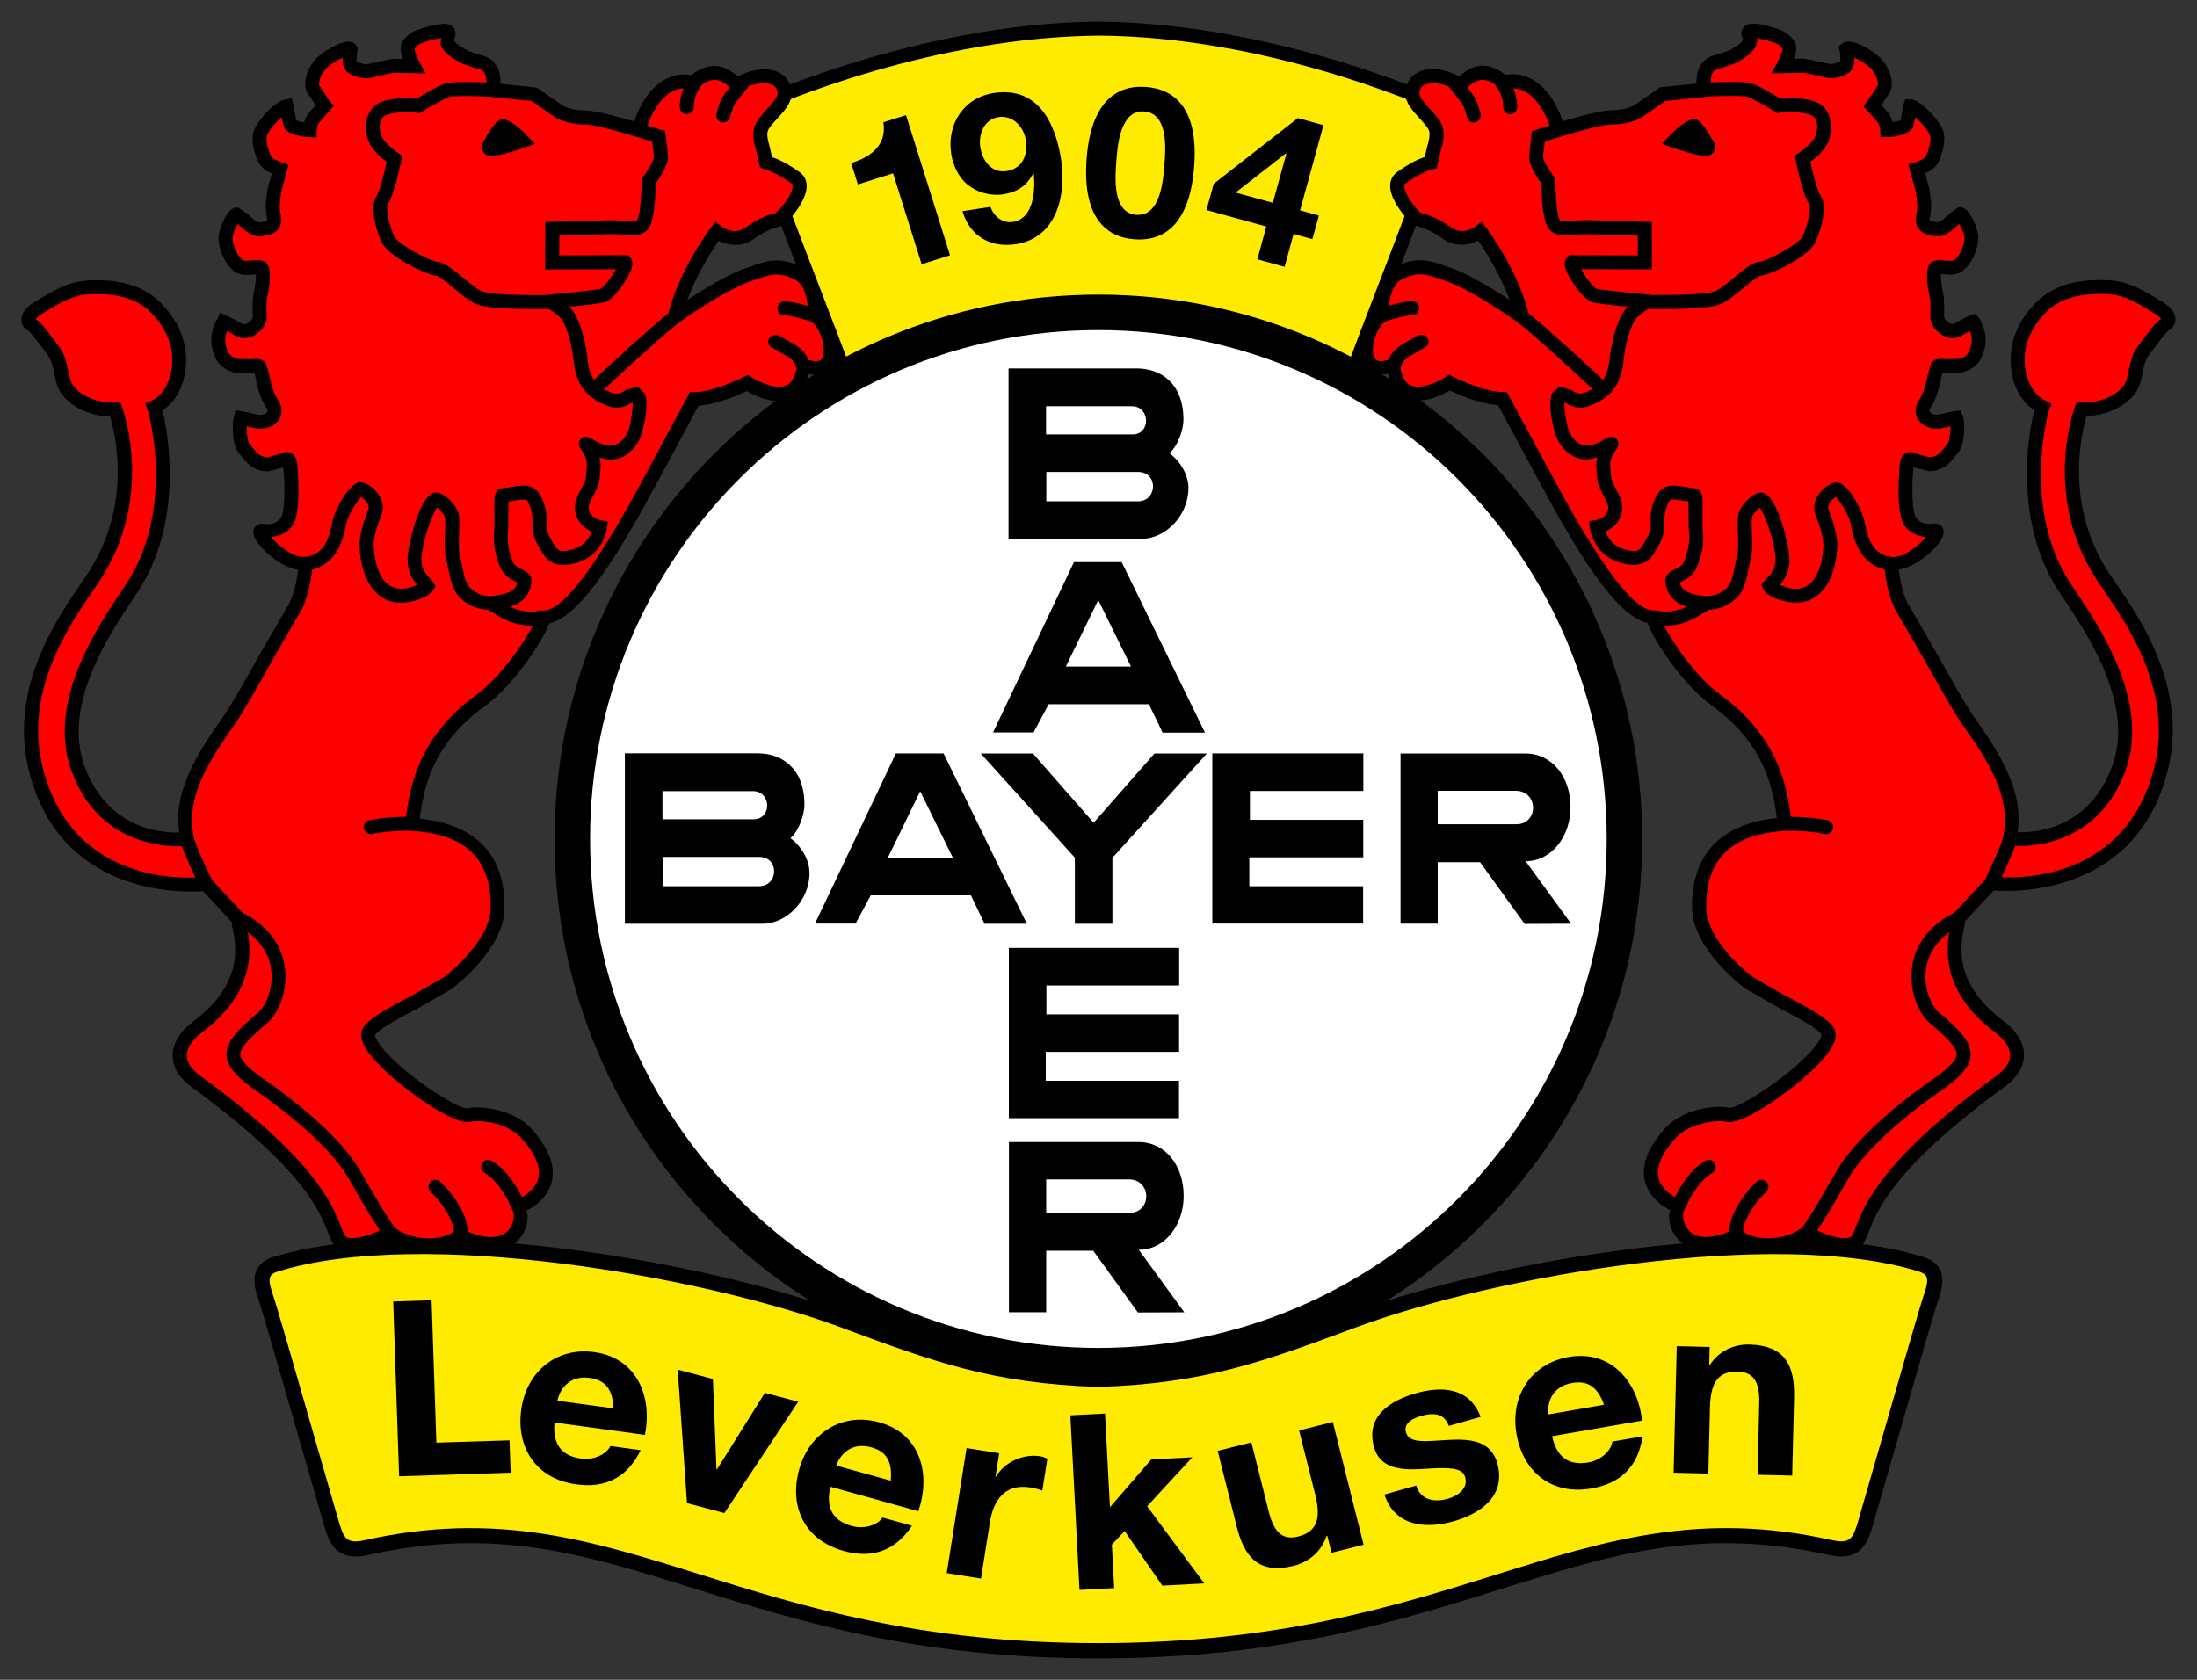 <?xml version="1.0" encoding="UTF-8"?>
<!DOCTYPE svg PUBLIC "-//W3C//DTD SVG 1.1//EN" "http://www.w3.org/Graphics/SVG/1.1/DTD/svg11.dtd">
<!-- Creator: CorelDRAW -->
<svg xmlns="http://www.w3.org/2000/svg" xml:space="preserve" width="51mm" height="39mm" style="shape-rendering:geometricPrecision; text-rendering:geometricPrecision; image-rendering:optimizeQuality; fill-rule:evenodd; clip-rule:evenodd"
viewBox="0 0 51 39"
 xmlns:xlink="http://www.w3.org/1999/xlink">
 <rect x="0" y="0" width="51" height="39" fill="#333333" stroke="none"/>
 <defs>
  <style type="text/css">
   <![CDATA[
    .fil1 {fill:black;fill-rule:nonzero}
    .fil2 {fill:red;fill-rule:nonzero}
    .fil0 {fill:#FFEB00;fill-rule:nonzero}
    .fil3 {fill:white;fill-rule:nonzero}
   ]]>
  </style>
 </defs>
 <g id="Ebene_x0020_1">
  <path class="fil0" d="M25.502 7.046c-3.255,0 -5.93,1.533 -5.93,1.503 0,-0.03 -2.151,-5.591 -2.28,-5.977 0,0 3.907,-1.871 8.227,-1.907l-0.031 -0.002c4.322,0.035 8.226,1.909 8.226,1.909 -0.129,0.386 -2.282,5.947 -2.282,5.977 0,0.03 -2.675,-1.503 -5.929,-1.503z"/>
  <path class="fil1" d="M17.221 2.425l-0.135 0.065 2.329 6.105c0.149,0.142 0.198,0.118 0.342,0.047 1.912,-0.938 3.898,-1.433 5.744,-1.433 1.845,0 3.831,0.496 5.743,1.433 0.144,0.071 0.193,0.094 0.272,0.045 0.07,-0.092 0.954,-2.404 0.954,-2.404l1.449 -3.799 -0.137 -0.058c-0.04,-0.019 -3.987,-1.89 -8.295,-1.925 -4.278,0.038 -8.228,1.906 -8.267,1.925zm8.298 -1.598l0 0c3.822,0.029 7.346,1.54 7.987,1.829 -0.096,0.253 -1.339,3.51 -1.339,3.51 -0.545,1.418 -0.744,1.937 -0.828,2.167 -1.942,-0.944 -3.959,-1.449 -5.838,-1.449 -1.88,0 -3.897,0.504 -5.839,1.449 -0.085,-0.23 -0.283,-0.749 -0.83,-2.17 0,0 -1.24,-3.254 -1.337,-3.507 0.642,-0.288 4.172,-1.797 8.023,-1.829z"/>
  <path class="fil0" d="M25.497 32.023c-2.439,-0.082 -3.789,-0.582 -5.979,-1.395 -3.033,-1.112 -9.648,-2.349 -13.114,-1.28 -0.352,0.108 -0.379,0.351 -0.258,0.703 0.165,0.476 1.286,4.441 1.528,5.254 0.122,0.433 0.223,0.756 0.825,0.624 5.827,-1.3 8.342,2.395 16.997,2.395 8.656,0 11.17,-3.695 16.997,-2.395 0.602,0.133 0.704,-0.191 0.826,-0.624 0.243,-0.813 1.363,-4.778 1.528,-5.254 0.121,-0.352 0.095,-0.594 -0.258,-0.703 -3.466,-1.069 -10.081,0.168 -13.114,1.28 -2.19,0.813 -3.539,1.313 -5.979,1.395z"/>
  <path class="fil1" d="M6.353 29.18c-0.189,0.058 -0.32,0.158 -0.39,0.295 -0.107,0.211 -0.041,0.463 0.018,0.635 0.103,0.296 0.595,2.013 0.991,3.392l0.535 1.855c0.115,0.407 0.258,0.916 1.032,0.746 2.972,-0.663 5.019,-0.022 7.61,0.788 2.413,0.755 5.149,1.611 9.349,1.611 4.201,0 6.937,-0.856 9.35,-1.611 2.591,-0.811 4.638,-1.451 7.609,-0.788 0.775,0.171 0.918,-0.339 1.034,-0.748 -0.001,0.003 0.538,-1.866 0.538,-1.866 0.394,-1.373 0.884,-3.082 0.986,-3.377 0.059,-0.172 0.125,-0.424 0.018,-0.635 -0.07,-0.137 -0.201,-0.236 -0.39,-0.295 -3.403,-1.05 -9.98,0.092 -13.227,1.283 -2.186,0.812 -3.506,1.302 -5.918,1.383 -2.411,-0.082 -3.732,-0.572 -5.917,-1.383 -3.247,-1.191 -9.824,-2.333 -13.227,-1.283zm1.492 6.077l0 0c-0.001,-0.003 -0.535,-1.853 -0.535,-1.853 -0.417,-1.455 -0.89,-3.105 -0.996,-3.411 -0.058,-0.17 -0.071,-0.291 -0.036,-0.358 0.025,-0.049 0.085,-0.088 0.179,-0.117 3.329,-1.027 9.801,0.104 13.001,1.277 2.22,0.824 3.561,1.322 6.034,1.406l0.012 0c2.473,-0.083 3.813,-0.581 6.034,-1.406 3.2,-1.173 9.671,-2.303 13,-1.276 0.094,0.029 0.155,0.069 0.179,0.117 0.035,0.068 0.022,0.188 -0.036,0.359 -0.105,0.304 -0.576,1.946 -0.992,3.396l-0.538 1.865c-0.129,0.457 -0.189,0.596 -0.618,0.502 -3.063,-0.683 -5.253,0.002 -7.79,0.796 -2.39,0.747 -5.098,1.595 -9.245,1.595 -4.146,0 -6.854,-0.848 -9.244,-1.594 -2.537,-0.794 -4.728,-1.48 -7.791,-0.796 -0.428,0.094 -0.489,-0.045 -0.617,-0.499z"/>
  <g id="_42101704">
   <path id="_42101744" class="fil2" d="M7.08 13.077c0,0.121 -0.079,0.775 -0.299,1.093 -0.22,0.319 -1.162,2.097 -1.493,2.559 -0.741,1.038 -1.146,1.813 -0.966,2.736 0,0 -1.839,0.253 -2.53,-1.636 -0.56,-1.538 0.632,-3.273 1.231,-4.161 1.227,-1.819 0.57,-4.212 0.538,-4.233 0,0 0.53,-0.205 0.58,-1.009 0.025,-0.41 -0.114,-0.865 -0.523,-1.291 -0.402,-0.42 -0.986,-0.515 -1.573,-0.487 -0.489,0.022 -0.863,0.297 -1.158,0.468 -0.294,0.171 -0.283,0.335 -0.176,0.393 0.108,0.057 0.333,0.383 0.487,0.581 0.156,0.199 0.166,0.353 0.247,0.712 0.104,0.465 0.736,0.715 1.217,0.69 0,0 0.744,1.996 -0.507,3.893 -0.478,0.728 -1.846,2.442 -1.343,4.456 0.764,3.07 3.951,2.667 3.951,2.667 0.109,0.11 0.462,0.482 0.745,0.802 -0.023,0.171 0.58,1.387 -0.925,2.516 -0.49,0.367 -0.624,0.856 -0.055,1.271 3.894,2.844 2.9,3.741 3.57,3.809 0.176,0.018 0.558,-0.045 0.937,-0.28 0.567,0.423 1.365,0.327 1.622,0.063 1.217,0.587 1.56,-0.306 1.368,-0.678 0,0 1.292,-0.459 0.188,-1.697 -0.342,-0.383 -1.014,-0.499 -1.356,-0.429 -0.388,0.08 -2.583,-1.524 -2.3,-1.948 0.212,-0.321 1.415,-0.813 1.815,-1.115 0.346,-0.26 1.155,-1.003 1.166,-1.744 0.014,-0.817 -0.277,-1.864 -1.989,-1.958 0.091,-0.631 0.187,-1.854 1.587,-2.866 0.774,-0.56 1.453,-1.735 1.477,-1.932 0.884,0 2.377,-3.042 2.694,-3.597 0.111,-0.194 0.794,-1.478 0.794,-1.478 0.493,0.003 1.236,-0.377 1.236,-0.377 0,0 1.177,0.778 1.315,-0.397 0.903,0.348 0.686,-0.896 0.254,-1.174 0,0 0.071,-0.793 -0.451,-1.01 -0.472,-0.195 -0.676,-0.072 -1.116,0.074 -0.441,0.148 -1.303,0.691 -1.694,0.985 0.252,-1.044 0.978,-1.992 0.978,-1.992 0,0 0.39,0.319 0.786,0.027 0.12,-0.088 0.382,-0.247 0.631,-0.303 0.119,-0.027 0.74,-0.74 0.421,-0.969 -0.431,-0.312 -0.69,-0.359 -0.69,-0.359 -0.029,-0.273 -0.197,-0.567 -0.108,-0.801 0.088,-0.235 0.541,-0.541 0.538,-0.798 -0.007,-0.522 -0.701,-0.483 -1.115,-0.212 -0.504,-0.578 -0.991,-0.054 -0.991,-0.054 -0.811,-0.198 -1.211,0.793 -1.277,1.113 -0.423,-0.129 -1.016,-0.295 -1.256,-0.295 -0.392,0 -0.612,-0.148 -0.612,-0.148l-0.564 -0.391 -0.954 -0.098c0,0 0.041,-0.307 -0.048,-0.466 -0.126,-0.223 -0.343,-0.172 -0.588,-0.293 -0.245,-0.123 -0.514,-0.294 -0.415,-0.491 0.098,-0.195 -0.205,-0.127 -0.474,-0.052 -0.269,0.073 -0.333,0.127 -0.431,0.249 -0.098,0.123 0.115,0.498 0.115,0.498 0,0 -0.358,-0.009 -0.482,-0.009 -0.123,0 -0.392,0.099 -0.563,0.123 -0.171,0.025 -0.449,-0.084 -0.449,-0.182 0,-0.098 0.013,-0.276 0.022,-0.294 0.061,-0.117 -0.331,0.01 -0.601,0.232 -0.269,0.22 -0.343,0.563 -0.245,0.686 0.099,0.123 0.245,0.368 0.245,0.368 0,0 -0.048,0.073 -0.196,0.22 -0.147,0.148 -0.147,0.343 -0.147,0.343 0,0 -0.369,-0.012 -0.461,-0.148 -0.053,-0.082 0.006,-0.238 -0.068,-0.386 -0.045,-0.091 -0.498,0.318 -0.61,0.59 -0.067,0.16 0.014,0.434 0.087,0.606 0.074,0.172 0.367,0.245 0.367,0.245 0,0 -0.074,0.172 -0.122,0.441 -0.049,0.27 -0.073,0.466 -0.024,0.661 0.048,0.196 -0.082,0.291 -0.343,0.295 -0.201,0.002 -0.444,-0.331 -0.509,-0.344 -0.085,-0.016 -0.271,0.372 -0.271,0.544 0,0.172 0.103,0.506 0.316,0.657 0.134,0.095 0.451,-0.021 0.522,0.046 0.067,0.062 0.02,0.441 -0.042,0.713 -0.043,0.19 0.059,0.466 -0.064,0.589 -0.122,0.122 -0.22,0.195 -0.391,0.146 -0.172,-0.049 -0.284,-0.199 -0.363,-0.202 -0.056,-0.002 -0.184,0.324 -0.136,0.543 0.048,0.221 0.117,0.405 0.41,0.478 0.295,0.073 0.489,-0.055 0.551,0.037 0.044,0.065 0.084,0.56 0.271,0.834 0.143,0.207 0.027,0.371 -0.168,0.419 -0.197,0.049 -0.44,-0.083 -0.54,-0.076 -0.052,0.002 -0.061,0.55 0.062,0.697 0.123,0.147 0.244,0.379 0.554,0.379 0.311,0 0.486,-0.275 0.52,0.001 0.012,0.095 0.08,0.888 -0.039,1.244 -0.071,0.217 -0.32,0.343 -0.603,0.297 -0.258,-0.04 0.459,0.82 1.001,0.772z"/>
   <path id="_42102768" class="fil2" d="M43.901 13.077c0,0.121 0.078,0.775 0.299,1.093 0.22,0.319 1.163,2.097 1.494,2.559 0.74,1.038 1.147,1.813 0.966,2.736 0,0 1.839,0.253 2.529,-1.636 0.561,-1.538 -0.632,-3.273 -1.231,-4.161 -1.225,-1.819 -0.57,-4.212 -0.537,-4.233 0,0 -0.53,-0.205 -0.581,-1.009 -0.025,-0.41 0.112,-0.865 0.523,-1.291 0.402,-0.42 0.987,-0.515 1.572,-0.487 0.49,0.022 0.864,0.297 1.159,0.468 0.295,0.171 0.284,0.335 0.175,0.393 -0.108,0.057 -0.331,0.383 -0.486,0.581 -0.155,0.199 -0.166,0.353 -0.247,0.712 -0.104,0.465 -0.736,0.715 -1.217,0.69 0,0 -0.745,1.996 0.506,3.893 0.48,0.728 1.846,2.442 1.344,4.456 -0.764,3.07 -3.95,2.667 -3.95,2.667 -0.11,0.11 -0.462,0.482 -0.747,0.802 0.025,0.171 -0.578,1.387 0.927,2.516 0.491,0.367 0.624,0.856 0.053,1.271 -3.892,2.844 -2.898,3.741 -3.568,3.809 -0.177,0.018 -0.56,-0.045 -0.937,-0.28 -0.569,0.423 -1.367,0.327 -1.623,0.063 -1.216,0.587 -1.559,-0.306 -1.368,-0.678 0,0 -1.29,-0.459 -0.187,-1.697 0.343,-0.383 1.014,-0.499 1.356,-0.429 0.389,0.08 2.584,-1.524 2.301,-1.948 -0.213,-0.321 -1.415,-0.813 -1.817,-1.115 -0.346,-0.26 -1.156,-1.003 -1.167,-1.744 -0.011,-0.817 0.278,-1.864 1.99,-1.958 -0.091,-0.631 -0.187,-1.854 -1.587,-2.866 -0.774,-0.56 -1.453,-1.735 -1.477,-1.932 -0.883,0 -2.377,-3.042 -2.694,-3.597 -0.11,-0.194 -0.795,-1.478 -0.795,-1.478 -0.492,0.003 -1.234,-0.377 -1.234,-0.377 0,0 -1.177,0.778 -1.316,-0.397 -0.903,0.348 -0.687,-0.896 -0.253,-1.174 0,0 -0.072,-0.793 0.45,-1.01 0.472,-0.195 0.676,-0.072 1.117,0.074 0.441,0.148 1.302,0.691 1.695,0.985 -0.253,-1.044 -0.978,-1.992 -0.978,-1.992 0,0 -0.391,0.319 -0.787,0.027 -0.119,-0.088 -0.381,-0.247 -0.632,-0.303 -0.118,-0.027 -0.739,-0.74 -0.42,-0.969 0.432,-0.312 0.689,-0.359 0.689,-0.359 0.032,-0.273 0.198,-0.567 0.111,-0.801 -0.089,-0.235 -0.541,-0.541 -0.538,-0.798 0.008,-0.522 0.699,-0.483 1.114,-0.212 0.505,-0.578 0.992,-0.054 0.992,-0.054 0.811,-0.198 1.21,0.793 1.277,1.113 0.422,-0.129 1.016,-0.295 1.256,-0.295 0.392,0 0.612,-0.148 0.612,-0.148l0.563 -0.391 0.955 -0.098c0,0 -0.041,-0.307 0.048,-0.466 0.125,-0.223 0.342,-0.172 0.587,-0.293 0.244,-0.123 0.513,-0.294 0.415,-0.491 -0.097,-0.195 0.205,-0.127 0.474,-0.052 0.269,0.073 0.334,0.127 0.431,0.249 0.098,0.123 -0.113,0.498 -0.113,0.498 0,0 0.359,-0.009 0.481,-0.009 0.122,0 0.391,0.099 0.563,0.123 0.172,0.025 0.45,-0.084 0.45,-0.182 0,-0.098 -0.014,-0.276 -0.022,-0.294 -0.061,-0.117 0.33,0.01 0.6,0.232 0.269,0.22 0.343,0.563 0.245,0.686 -0.098,0.123 -0.245,0.368 -0.245,0.368 0,0 0.05,0.073 0.196,0.22 0.147,0.148 0.147,0.343 0.147,0.343 0,0 0.37,-0.012 0.461,-0.148 0.055,-0.082 -0.005,-0.238 0.068,-0.386 0.045,-0.091 0.498,0.318 0.612,0.59 0.066,0.16 -0.015,0.434 -0.088,0.606 -0.074,0.172 -0.366,0.245 -0.366,0.245 0,0 0.073,0.172 0.122,0.441 0.05,0.27 0.073,0.466 0.025,0.661 -0.05,0.196 0.082,0.291 0.343,0.295 0.201,0.002 0.444,-0.331 0.508,-0.344 0.086,-0.016 0.271,0.372 0.271,0.544 0,0.172 -0.102,0.506 -0.314,0.657 -0.134,0.095 -0.452,-0.021 -0.523,0.046 -0.067,0.062 -0.019,0.441 0.042,0.713 0.043,0.19 -0.058,0.466 0.064,0.589 0.123,0.122 0.221,0.195 0.392,0.146 0.171,-0.049 0.283,-0.199 0.362,-0.202 0.057,-0.002 0.185,0.324 0.137,0.543 -0.05,0.221 -0.118,0.405 -0.411,0.478 -0.294,0.073 -0.488,-0.055 -0.552,0.037 -0.044,0.065 -0.084,0.56 -0.271,0.834 -0.142,0.207 -0.026,0.371 0.169,0.419 0.195,0.049 0.44,-0.083 0.541,-0.076 0.052,0.002 0.059,0.55 -0.063,0.697 -0.122,0.147 -0.243,0.379 -0.554,0.379 -0.312,0 -0.486,-0.275 -0.52,0.001 -0.013,0.095 -0.081,0.888 0.038,1.244 0.073,0.217 0.321,0.343 0.604,0.297 0.257,-0.04 -0.459,0.82 -1.003,0.772z"/>
  </g>
  <g id="_42713544">
   <path id="_42713688" class="fil1" d="M19.082 7.254c0.001,-0.014 0.001,-0.014 0.001,-0.032 0,-0.252 -0.054,-0.855 -0.554,-1.062 -0.471,-0.195 -0.725,-0.105 -1.077,0.018l-0.152 0.052c-0.351,0.117 -0.921,0.455 -1.347,0.736 0.231,-0.625 0.577,-1.157 0.731,-1.377 0.207,0.106 0.524,0.174 0.834,-0.054 0.099,-0.073 0.345,-0.225 0.57,-0.275 0.184,-0.042 0.563,-0.512 0.626,-0.829 0.008,-0.04 0.012,-0.077 0.012,-0.111 0,-0.175 -0.094,-0.273 -0.158,-0.319 -0.307,-0.221 -0.525,-0.313 -0.647,-0.354 -0.021,-0.095 -0.047,-0.212 -0.047,-0.212 -0.031,-0.113 -0.062,-0.22 -0.062,-0.31 0,-0.034 0.004,-0.066 0.015,-0.094 0.026,-0.07 0.126,-0.179 0.213,-0.274 0.165,-0.181 0.335,-0.367 0.335,-0.578l0 -0.005c-0.003,-0.218 -0.103,-0.39 -0.281,-0.485 -0.281,-0.15 -0.675,-0.07 -0.973,0.087 -0.161,-0.148 -0.334,-0.242 -0.522,-0.245 -0.253,-0.004 -0.449,0.131 -0.545,0.211 -0.237,-0.037 -0.462,0.002 -0.667,0.132 -0.37,0.234 -0.575,0.673 -0.665,0.947 -0.424,-0.126 -0.914,-0.256 -1.147,-0.256 -0.332,0 -0.521,-0.12 -0.523,-0.121l-0.595 -0.412c0,0 -0.623,-0.064 -0.841,-0.086 0,-0.007 0.001,-0.008 0.001,-0.015 0,-0.119 -0.015,-0.271 -0.079,-0.385 -0.116,-0.204 -0.288,-0.248 -0.44,-0.286l-0.217 -0.073c-0.282,-0.142 -0.335,-0.225 -0.345,-0.254 0.028,-0.06 0.038,-0.112 0.038,-0.153 0,-0.068 -0.027,-0.113 -0.048,-0.139 -0.106,-0.129 -0.302,-0.104 -0.65,-0.008 -0.292,0.079 -0.388,0.148 -0.514,0.303 -0.044,0.055 -0.061,0.123 -0.061,0.196 0,0.077 0.022,0.159 0.05,0.237 -0.114,-0.002 -0.23,-0.004 -0.23,-0.004l-0.341 0.067 -0.245 0.057c-0.088,0.013 -0.214,-0.033 -0.26,-0.067 0.004,-0.061 0.013,-0.206 0.013,-0.206 0.011,-0.019 0.016,-0.041 0.016,-0.063 0,-0.053 -0.03,-0.109 -0.071,-0.142 -0.197,-0.16 -0.693,0.176 -0.805,0.268 -0.216,0.177 -0.345,0.446 -0.345,0.666 0,0.095 0.024,0.181 0.076,0.246 0.001,0.001 0.1,0.149 0.168,0.253 -0.051,0.057 -0.106,0.118 -0.106,0.118 -0.091,0.091 -0.135,0.192 -0.161,0.278 -0.092,-0.015 -0.175,-0.036 -0.198,-0.06 0.002,-0.001 0.003,-0.01 0.003,-0.022 0,-0.018 -0.001,-0.039 -0.001,-0.039l-0.087 -0.441 -0.149 0.034c-0.216,0.008 -0.629,0.462 -0.728,0.703 -0.027,0.064 -0.037,0.135 -0.037,0.209 0,0.203 0.081,0.42 0.126,0.523 0.062,0.146 0.205,0.23 0.321,0.281 -0.039,0.141 -0.087,0.312 -0.087,0.312 -0.03,0.16 -0.054,0.311 -0.054,0.459 0,0.09 0.009,0.18 0.032,0.27 0.004,0.015 0.005,0.027 0.005,0.035 0,0.009 -0.002,0.014 -0.003,0.016 -0,0 -0.032,0.04 -0.19,0.042 -0.067,0.001 -0.214,-0.141 -0.276,-0.201l-0.201 -0.139c-0.042,-0.008 -0.108,-0.005 -0.177,0.052 -0.131,0.109 -0.286,0.461 -0.286,0.65 0,0.214 0.119,0.601 0.383,0.789 0.122,0.086 0.288,0.072 0.422,0.061 0,0 0.032,-0.001 0.064,-0.003 0,0.005 0.001,0.006 0.001,0.011 0,0.106 -0.022,0.304 -0.071,0.521l-0.01 0.295c0.002,0.031 0.005,0.075 0.005,0.116 0,0.046 -0.004,0.087 -0.016,0.099 -0.116,0.116 -0.154,0.127 -0.232,0.105l-0.179 -0.103 -0.334 -0.158 -0.047 0.131c-0.092,0.111 -0.193,0.424 -0.141,0.662 0.052,0.239 0.141,0.503 0.529,0.6 0,0 0.428,0.014 0.428,0.014 0,0 0.018,-0.001 0.034,-0.003 0.007,0.036 0.017,0.08 0.017,0.08 0.042,0.2 0.105,0.502 0.249,0.714 0.023,0.033 0.035,0.063 0.035,0.086 0,0.006 -0.001,0.012 -0.003,0.017 -0.008,0.021 -0.04,0.052 -0.106,0.068 -0.082,0.021 -0.203,-0.014 -0.297,-0.042l-0.341 -0.062 -0.025 0.134c-0.058,0.131 -0.06,0.66 0.1,0.852 0,0 0.054,0.068 0.054,0.068 0.112,0.146 0.283,0.368 0.624,0.368 0,0 0.333,-0.083 0.361,-0.09 0.013,0.128 0.026,0.323 0.026,0.538 0,0.223 -0.015,0.448 -0.06,0.583 -0.046,0.141 -0.224,0.22 -0.423,0.189 -0.087,-0.013 -0.165,0.017 -0.208,0.081 -0.022,0.033 -0.033,0.07 -0.033,0.11 0,0.054 0.019,0.114 0.058,0.18 0.119,0.202 0.541,0.619 0.984,0.695 -0.027,0.227 -0.108,0.649 -0.257,0.865 -0,0 -0.589,1.018 -0.589,1.018 -0.337,0.601 -0.719,1.282 -0.902,1.538 -0.646,0.905 -1.038,1.623 -1.038,2.398 0,0.091 0.016,0.185 0.027,0.279 -0.43,0.012 -1.667,-0.084 -2.2,-1.539 -0.095,-0.261 -0.137,-0.53 -0.137,-0.799 0,-1.213 0.834,-2.449 1.323,-3.174l0.025 -0.038c0.615,-0.911 0.767,-1.959 0.767,-2.775 0,-0.556 -0.071,-1.005 -0.115,-1.228 -0.021,-0.108 -0.039,-0.184 -0.055,-0.245 0.187,-0.124 0.508,-0.424 0.547,-1.071 0.002,-0.033 0.003,-0.067 0.003,-0.102 0,-0.348 -0.109,-0.83 -0.571,-1.31 -0.38,-0.396 -0.934,-0.572 -1.696,-0.536 -0.458,0.021 -0.813,0.236 -1.098,0.409l-0.134 0.08c-0.268,0.155 -0.326,0.314 -0.326,0.422 0,0.002 0,0.003 0,0.005 0.002,0.105 0.059,0.198 0.155,0.249 0.058,0.035 0.226,0.26 0.316,0.38l0.12 0.158c0.107,0.137 0.13,0.245 0.181,0.482l0.036 0.165c0.113,0.502 0.714,0.793 1.255,0.811 0.057,0.194 0.174,0.661 0.174,1.272 0,0.684 -0.148,1.541 -0.696,2.372 0,0 -0.153,0.227 -0.153,0.227 -0.488,0.713 -1.327,1.936 -1.327,3.415 0,0.303 0.035,0.616 0.115,0.938 0.723,2.902 3.543,2.829 4.042,2.793 0.083,0.089 0.616,0.663 0.662,0.711 0.007,0.056 0.014,0.111 0.014,0.111 0.029,0.13 0.071,0.318 0.071,0.544 0,0.453 -0.17,1.058 -0.961,1.65 -0.322,0.241 -0.492,0.519 -0.492,0.804l0 0.005c0.001,0.184 0.078,0.459 0.439,0.722 2.592,1.891 2.977,2.888 3.163,3.368 0.094,0.244 0.169,0.436 0.485,0.468 0.211,0.021 0.588,-0.063 0.951,-0.264 0.55,0.351 1.267,0.325 1.633,0.062 0.766,0.339 1.172,0.11 1.344,-0.067 0.147,-0.151 0.226,-0.362 0.226,-0.562 0,-0.047 -0.021,-0.087 -0.03,-0.131 0.179,-0.091 0.493,-0.296 0.587,-0.665 0.018,-0.07 0.026,-0.142 0.026,-0.215 0,-0.312 -0.163,-0.653 -0.487,-1.016 -0.387,-0.435 -1.125,-0.558 -1.508,-0.481 -0.196,0.015 -1.335,-0.69 -1.908,-1.339 -0.211,-0.24 -0.223,-0.342 -0.223,-0.361 0,-0.002 0,-0.003 0,-0.003 0.102,-0.152 0.602,-0.413 1.003,-0.624l0.772 -0.444c0.124,-0.093 1.217,-0.938 1.23,-1.869 0,-0.019 0.001,-0.037 0.001,-0.056 0,-1.214 -0.691,-1.901 -1.969,-2.031 0.09,-0.652 0.258,-1.706 1.5,-2.603 0.699,-0.506 1.361,-1.531 1.508,-1.93 0.739,-0.16 1.648,-1.671 2.528,-3.315l0.179 -0.329c0,-0 0.6,-1.115 0.757,-1.409 0.437,-0.033 0.949,-0.257 1.122,-0.341 0.188,0.11 0.668,0.346 1.055,0.167 0.197,-0.092 0.312,-0.294 0.378,-0.56 0.382,0.079 0.555,-0.117 0.61,-0.224 0.047,-0.094 0.069,-0.208 0.069,-0.331 0,-0.315 -0.149,-0.673 -0.371,-0.87zm-3.523 -5.106l0 0c0.099,-0.062 0.202,-0.092 0.311,-0.098 -0.103,0.243 -0.09,0.44 -0.089,0.451 0.007,0.089 0.084,0.155 0.173,0.149 0.089,-0.006 0.156,-0.083 0.151,-0.172 -0.001,-0.01 -0.012,-0.249 0.179,-0.495 0.004,-0.005 0.004,-0.01 0.008,-0.015 0.066,-0.05 0.174,-0.116 0.305,-0.113 0.117,0.002 0.232,0.065 0.343,0.18l-0.012 0.015c-0.159,0.19 -0.209,0.259 -0.295,0.59 -0.023,0.087 0.029,0.175 0.116,0.198 0.086,0.022 0.175,-0.029 0.198,-0.116 0.072,-0.275 0.096,-0.303 0.23,-0.464l0.189 -0.234c0.005,-0.006 0.006,-0.013 0.01,-0.02 0.209,-0.082 0.436,-0.099 0.566,-0.029 0.046,0.025 0.108,0.073 0.11,0.203 0.001,0.084 -0.144,0.244 -0.251,0.359 -0.118,0.129 -0.229,0.251 -0.277,0.379 -0.075,0.201 -0.018,0.407 0.038,0.606l0.084 0.371 0.107 0.039c0.002,0.001 0.237,0.051 0.626,0.331 0.011,0.008 0.025,0.018 0.023,0.066 -0.011,0.209 -0.321,0.573 -0.406,0.621 -0.236,0.05 -0.512,0.206 -0.67,0.323 -0.282,0.208 -0.557,0.002 -0.587,-0.023l-0.129 -0.102 -0.101 0.13c-0.03,0.039 -0.723,0.953 -0.992,1.995 -0.381,0.298 -1.375,1.214 -1.728,1.546 -0.082,-0.12 -0.128,-0.273 -0.15,-0.479 -0.05,-0.474 -0.2,-0.953 -0.355,-1.14 -0.022,-0.027 -0.048,-0.053 -0.075,-0.079 0.329,-0.032 0.719,-0.074 0.828,-0.105 0.225,-0.065 0.561,-0.574 0.625,-0.787 0.031,-0.103 0.021,-0.186 -0.031,-0.247l-0.049 -0.057c0,0 -1.334,0.004 -1.6,0.005 0,-0.153 0.001,-0.312 0.002,-0.46 0.249,-0.007 1.217,-0.035 1.217,-0.035 0,0 0.285,0.012 0.285,0.012 0.194,0.02 0.395,0.04 0.541,-0.107 0.161,-0.161 0.19,-0.721 0.192,-1.076 0.094,-0.13 0.29,-0.423 0.29,-0.633l-0.07 -0.6 -0.096 -0.017 -0.312 -0.099c0.08,-0.238 0.259,-0.596 0.53,-0.767zm-3.218 0.198l0 0c0.06,0.042 0.529,0.367 0.529,0.367 0.013,0.008 0.268,0.177 0.704,0.177 0.17,0 0.61,0.105 1.208,0.288l0.005 0.001c0.024,0.007 0.241,0.076 0.354,0.112 0.014,0.113 0.041,0.34 0.041,0.34 0,0.084 -0.133,0.317 -0.256,0.482l-0.033 0.043 0 0.054c-0,0.406 -0.048,0.829 -0.102,0.904 -0.035,0.035 -0.157,0.022 -0.276,0.01l-0.344 -0.012c-0.001,0 -1.511,0.043 -1.511,0.043l-0.003 0.157 -0.004 0.944c0,0 1.329,-0.004 1.646,-0.005 -0.092,0.171 -0.279,0.418 -0.359,0.456 -0.108,0.03 -0.809,0.099 -1.224,0.134l0.001 0.009c-0.523,0.007 -1.344,-0.009 -1.527,-0.086 -0.115,-0.048 -0.294,-0.195 -0.452,-0.325 -0.271,-0.224 -0.445,-0.361 -0.6,-0.361 -0.15,-0.021 -0.908,-0.402 -0.991,-0.6 -0.152,-0.369 -0.191,-0.676 -0.139,-0.748 0.134,-0.191 0.281,-0.872 0.308,-1.006l0.023 -0.108 -0.093 -0.061c-0.121,-0.079 -0.334,-0.257 -0.391,-0.399 -0.069,-0.172 -0.056,-0.395 0.084,-0.472 0.167,-0.093 0.626,-0.09 0.736,-0.067l0.063 0.013 0.055 -0.034c0.205,-0.127 0.541,-0.32 0.644,-0.349 0.084,-0.024 0.498,-0.023 0.864,-0.008 0.181,0.018 0.972,0.1 1.04,0.107zm-6.049 10.124l0 0c0.262,-0.028 0.483,-0.163 0.56,-0.396 0.06,-0.179 0.077,-0.445 0.077,-0.691 0,-0.327 -0.03,-0.618 -0.031,-0.623 -0.006,-0.044 -0.022,-0.175 -0.13,-0.236 -0.106,-0.061 -0.211,-0.015 -0.304,0.025l-0.247 0.067c-0.17,0 -0.252,-0.091 -0.368,-0.241l-0.062 -0.079c-0.039,-0.049 -0.061,-0.24 -0.061,-0.381 0,-0.009 0.002,-0.011 0.002,-0.02 0.125,0.036 0.291,0.083 0.453,0.043 0.161,-0.04 0.282,-0.138 0.331,-0.268 0.047,-0.126 0.023,-0.268 -0.069,-0.401 -0.107,-0.157 -0.162,-0.421 -0.199,-0.596l-0.072 -0.237c-0.085,-0.127 -0.23,-0.109 -0.336,-0.096l-0.31 -0.007c-0.194,-0.049 -0.245,-0.144 -0.291,-0.355 -0.005,-0.023 -0.007,-0.048 -0.007,-0.074 0,-0.079 0.02,-0.156 0.042,-0.219 0.039,0.021 0.261,0.142 0.261,0.142 0.282,0.08 0.45,-0.088 0.55,-0.187 0.126,-0.127 0.115,-0.306 0.105,-0.464l0.002 -0.203c0.108,-0.473 0.106,-0.765 -0.006,-0.868 -0.083,-0.079 -0.204,-0.068 -0.332,-0.057 -0.057,0.005 -0.175,0.015 -0.206,-0.002 -0.164,-0.116 -0.246,-0.399 -0.246,-0.524 0,-0.083 0.067,-0.23 0.123,-0.322 0.128,0.123 0.301,0.287 0.497,0.285 0.21,-0.003 0.359,-0.059 0.443,-0.168 0.035,-0.045 0.07,-0.115 0.07,-0.213 0,-0.034 -0.004,-0.072 -0.015,-0.115 -0.015,-0.061 -0.023,-0.122 -0.023,-0.19 0,-0.11 0.018,-0.236 0.049,-0.402 0,-0.001 0.155,-0.566 0.155,-0.566l-0.153 -0.062c-0.091,-0.023 -0.231,-0.089 -0.258,-0.151 -0.063,-0.147 -0.1,-0.296 -0.1,-0.396 0,-0.034 0.004,-0.061 0.013,-0.082 0.058,-0.14 0.22,-0.313 0.341,-0.417l0.053 0.24c0.129,0.191 0.485,0.217 0.591,0.221l0.164 0.005 0.004 -0.166c0,-0.001 0.004,-0.134 0.1,-0.23l0.299 -0.339 -0.079 -0.079 -0.258 -0.386c-0.004,-0.008 -0.007,-0.023 -0.007,-0.042 0,-0.088 0.054,-0.274 0.228,-0.416 0.115,-0.095 0.232,-0.153 0.328,-0.192 -0.007,0.059 -0.014,0.129 -0.014,0.129l0.097 0.192c0.124,0.108 0.365,0.175 0.536,0.151l0.283 -0.066 0.257 -0.056 0.761 0.014 -0.138 -0.247c-0.066,-0.116 -0.12,-0.265 -0.12,-0.324 0,-0.004 0,-0.009 0.001,-0.012 0.063,-0.071 0.093,-0.108 0.336,-0.174 0.15,-0.042 0.227,-0.056 0.279,-0.062 -0.006,0.073 -0.012,0.151 -0.012,0.151 0.066,0.199 0.306,0.342 0.507,0.443 0.001,0 0.283,0.097 0.283,0.097 0.135,0.034 0.192,0.051 0.237,0.131 0.025,0.045 0.034,0.127 0.036,0.209 -0.265,-0.011 -0.785,-0.024 -0.943,0.021 -0.167,0.047 -0.548,0.277 -0.683,0.359 -0.19,-0.023 -0.638,-0.031 -0.883,0.106 -0.203,0.113 -0.289,0.33 -0.289,0.551 0,0.112 0.022,0.225 0.062,0.325 0.083,0.208 0.296,0.39 0.422,0.484 -0.074,0.334 -0.175,0.702 -0.232,0.782 -0.058,0.081 -0.08,0.188 -0.08,0.306 0,0.271 0.117,0.594 0.183,0.754 0.152,0.363 1.103,0.8 1.29,0.8 0.061,0.012 0.262,0.177 0.394,0.287 0.184,0.152 0.374,0.309 0.534,0.374 0.291,0.122 1.363,0.115 1.679,0.11 0.078,0.05 0.215,0.146 0.287,0.233 0.087,0.104 0.233,0.497 0.283,0.967 0.056,0.543 0.285,0.854 0.763,1.04 0.294,0.115 0.486,0.003 0.604,-0.075 0.001,0.015 0.005,0.023 0.005,0.042 0,0.204 -0.064,0.571 -0.139,0.698 -0.083,0.141 -0.182,0.227 -0.292,0.255 -0.196,0.05 -0.409,-0.079 -0.511,-0.141 -0.055,-0.033 -0.17,-0.103 -0.264,-0.001 -0.029,0.032 -0.044,0.067 -0.044,0.106 0,0.043 0.018,0.091 0.055,0.142 0.104,0.147 0.131,0.247 0.131,0.362 0,0.054 -0.006,0.111 -0.013,0.177l-0.009 0.094c-0.009,0.093 -0.06,0.188 -0.115,0.289 -0.067,0.125 -0.142,0.264 -0.142,0.422 0,0.017 0.001,0.035 0.003,0.052 0.029,0.276 0.218,0.43 0.387,0.505 -0.047,0.131 -0.155,0.327 -0.423,0.408 -0.341,0.103 -0.376,0.04 -0.519,-0.222l-0.021 -0.039c-0.088,-0.161 -0.087,-0.248 -0.085,-0.37 0.002,-0.117 0.004,-0.262 -0.074,-0.471 -0.164,-0.437 -0.43,-0.392 -0.712,-0.345l-0.243 0.035c-0.154,0.016 -0.182,0.149 -0.182,0.389 0,0.059 0.002,0.125 0.004,0.197l-0.002 0.336c-0.009,0.078 -0.015,0.151 -0.015,0.229 0,0.157 0.026,0.333 0.115,0.599 0.092,0.277 0.289,0.369 0.407,0.424 0,0 0.012,0.006 0.023,0.012 -0.033,0.144 -0.112,0.228 -0.399,0.288 -0.397,0.084 -0.588,-0.052 -0.71,-0.18 -0.09,-0.095 -0.13,-0.294 -0.169,-0.488l-0.056 -0.252c-0.03,-0.111 -0.022,-0.316 -0.015,-0.496 0.01,-0.256 0.013,-0.419 -0.035,-0.532 -0.082,-0.193 -0.336,-0.435 -0.504,-0.429 -0.393,0.014 -0.643,1.276 -0.656,1.475 -0.002,0.027 -0.002,0.052 -0.002,0.077 0,0.302 0.116,0.468 0.223,0.59 -0.12,0.057 -0.322,0.121 -0.487,0.082 -0.396,-0.091 -0.497,-0.618 -0.522,-0.924 -0.02,-0.239 0.074,-0.496 0.165,-0.745l0.019 -0.052c0.052,-0.143 0.031,-0.294 -0.06,-0.437 -0.099,-0.156 -0.284,-0.293 -0.412,-0.304 -0.297,-0.021 -0.631,0.712 -0.664,0.891 -0.072,0.385 -0.187,0.799 -0.641,0.842 -0.278,0.025 -0.627,-0.269 -0.789,-0.46zm-5.302 5.342l0 0c-0.438,-1.752 0.604,-3.274 1.163,-4.091l0.157 -0.232c1.281,-1.942 0.555,-3.951 0.523,-4.036l-0.041 -0.111 -0.119 0.006c-0.432,0.022 -0.969,-0.204 -1.05,-0.563 0,-0 -0.035,-0.161 -0.035,-0.161 -0.054,-0.252 -0.09,-0.419 -0.243,-0.614l-0.115 -0.152c-0.178,-0.238 -0.295,-0.383 -0.398,-0.449 0.007,-0.015 0.032,-0.06 0.156,-0.132l0.139 -0.083c0.267,-0.162 0.57,-0.345 0.945,-0.362 0.663,-0.031 1.137,0.112 1.447,0.437 0.338,0.352 0.503,0.756 0.478,1.168 -0.042,0.681 -0.46,0.861 -0.478,0.868l-0.148 0.061 0.063 0.16c0.008,0.021 0.658,2.31 -0.527,4.068l-0.026 0.038c-0.63,0.934 -1.803,2.673 -1.222,4.266 0.616,1.682 2.108,1.764 2.565,1.749 0.073,0.206 0.212,0.516 0.31,0.726 -0.719,0.027 -2.932,-0.097 -3.544,-2.558zm7.141 10.933l0 0c-0.111,-0.011 -0.123,-0.026 -0.215,-0.262 -0.197,-0.508 -0.605,-1.565 -3.274,-3.513 -0.202,-0.147 -0.305,-0.302 -0.306,-0.462 -0.001,-0.177 0.128,-0.372 0.363,-0.548 1.165,-0.873 1.142,-1.809 1.054,-2.316 0.383,0.282 0.511,0.618 0.542,0.872 0.056,0.454 -0.141,0.855 -0.292,0.983 -0.446,0.378 -0.76,0.671 -0.744,1.002 0.014,0.299 0.293,0.55 0.739,0.86 0.732,0.506 1.656,1.281 2.057,1.935 0,0 0.2,0.344 0.2,0.344 0.162,0.282 0.372,0.646 0.562,0.927 -0.29,0.143 -0.564,0.19 -0.683,0.177zm2.926 -12.611l0 0c-1.357,0.981 -1.542,2.17 -1.633,2.831 -0.479,-0.002 -0.836,0.077 -0.852,0.081 -0.087,0.02 -0.141,0.107 -0.122,0.194 0.02,0.087 0.107,0.142 0.194,0.122 0.004,-0.001 0.406,-0.091 0.911,-0.071l0.001 0c1.254,0.069 1.854,0.655 1.835,1.792 -0.009,0.63 -0.696,1.311 -1.1,1.614 -0,0 -0.728,0.416 -0.728,0.416 -0.588,0.309 -0.984,0.527 -1.125,0.737 -0.092,0.138 -0.063,0.321 0.086,0.542 0.414,0.616 1.954,1.741 2.381,1.654 0.306,-0.062 0.91,0.052 1.202,0.379 0.323,0.361 0.454,0.675 0.389,0.933 -0.055,0.219 -0.246,0.362 -0.378,0.436 -0.112,-0.226 -0.352,-0.637 -0.703,-0.843 -0.077,-0.045 -0.176,-0.02 -0.222,0.058 -0.045,0.077 -0.02,0.177 0.058,0.222 0.27,0.159 0.468,0.493 0.567,0.688l-0.007 0.002 0.085 0.165c0.062,0.12 0.036,0.344 -0.102,0.486 -0.188,0.194 -0.521,0.197 -0.943,0.018 0.022,-0.318 -0.279,-0.825 -0.632,-1.155 -0.066,-0.062 -0.168,-0.058 -0.229,0.008 -0.061,0.065 -0.058,0.168 0.007,0.229 0.388,0.363 0.563,0.813 0.533,0.905 -0.002,0.006 -0.002,0.014 -0.003,0.021 -0.22,0.18 -0.876,0.258 -1.361,-0.091 -0.199,-0.272 -0.449,-0.707 -0.632,-1.028l-0.205 -0.353c-0.538,-0.878 -1.781,-1.778 -2.149,-2.032 -0.414,-0.287 -0.593,-0.469 -0.6,-0.609 -0.008,-0.165 0.225,-0.396 0.63,-0.739 0.246,-0.208 0.472,-0.725 0.405,-1.27 -0.047,-0.385 -0.26,-0.918 -0.987,-1.288l-0.711 -0.765c-0.152,-0.318 -0.382,-0.825 -0.419,-0.982 -0.166,-0.852 0.202,-1.574 0.939,-2.606 0.193,-0.27 0.579,-0.959 0.92,-1.567l0.573 -0.992c0.208,-0.301 0.291,-0.809 0.317,-1.053 0.611,-0.143 0.739,-0.786 0.793,-1.075 0.03,-0.165 0.243,-0.522 0.343,-0.61 0.038,0.023 0.114,0.081 0.156,0.164 0.017,0.033 0.022,0.06 0.022,0.081 0,0.018 -0.004,0.033 -0.008,0.045l-0.019 0.052c-0.088,0.242 -0.188,0.513 -0.188,0.791 0,0.03 0.001,0.061 0.004,0.091 0.056,0.681 0.33,1.112 0.772,1.213 0.322,0.075 0.819,-0.09 0.926,-0.265l0.063 -0.102 -0.075 -0.12 -0.066 -0.074c-0.1,-0.109 -0.187,-0.204 -0.187,-0.425 0,-0.019 0.001,-0.038 0.002,-0.058 0.022,-0.354 0.247,-1.006 0.366,-1.149 0.037,0.032 0.131,0.115 0.171,0.21 0.011,0.027 0.015,0.094 0.015,0.171 0,0.073 -0.003,0.155 -0.006,0.221 -0.003,0.086 -0.007,0.173 -0.007,0.257 0,0.124 0.007,0.242 0.033,0.337 0,0.001 0.051,0.23 0.051,0.23 0.047,0.238 0.096,0.485 0.252,0.649 0.185,0.193 0.408,0.289 0.671,0.3 0.011,0.008 0.021,0.017 0.031,0.023l0.131 0.074c0.172,0.11 0.444,0.279 0.879,0.268 -0.205,0.39 -0.728,1.184 -1.318,1.611zm8.038 -7.824l0 0c-0.045,0.09 -0.159,0.103 -0.332,0.044 -0.078,-0.236 -0.319,-0.364 -0.501,-0.459l-0.158 -0.092c-0.077,-0.045 -0.197,-0.034 -0.242,0.043 -0.045,0.077 -0.042,0.161 0.035,0.207l0.215 0.13c0.146,0.076 0.328,0.172 0.351,0.295 0.004,0.024 0.015,0.045 0.028,0.063 -0.036,0.21 -0.112,0.349 -0.231,0.405 -0.254,0.119 -0.679,-0.098 -0.821,-0.191l-0.079 -0.052 -0.084 0.043c-0.007,0.004 -0.713,0.361 -1.161,0.358l-0.098 -0.001 -0.838 1.559 -0.183 0.337c-0.42,0.785 -1.698,3.175 -2.369,3.175l-0.135 0 -0.003 0.017c-0.288,0.034 -0.49,-0.027 -0.644,-0.105 0.24,-0.076 0.443,-0.218 0.493,-0.562 0.002,-0.015 0.003,-0.028 0.003,-0.041 0,-0.158 -0.143,-0.225 -0.222,-0.262 -0.097,-0.046 -0.189,-0.088 -0.237,-0.233 -0.076,-0.227 -0.098,-0.368 -0.098,-0.498 0,-0.064 0.005,-0.125 0.013,-0.192l0.003 -0.379c0,0 0.002,-0.185 0.003,-0.273 0.071,-0.01 0.147,-0.021 0.147,-0.021 0.28,-0.046 0.285,-0.047 0.355,0.139 0.057,0.152 0.055,0.244 0.053,0.352 -0.002,0.138 -0.005,0.295 0.125,0.531 0,0.001 0.021,0.039 0.021,0.039 0.149,0.273 0.304,0.555 0.896,0.377 0.609,-0.184 0.687,-0.779 0.69,-0.804l0.018 -0.153 -0.153 -0.026c-0.027,-0.005 -0.266,-0.052 -0.29,-0.275 -0.001,-0.006 -0.001,-0.012 -0.001,-0.018 0,-0.077 0.048,-0.166 0.103,-0.268 0.065,-0.12 0.138,-0.255 0.152,-0.414l0.009 -0.088c0.008,-0.071 0.015,-0.14 0.015,-0.212 0,-0.058 -0.014,-0.121 -0.028,-0.184 0.126,0.039 0.263,0.07 0.415,0.032 0.198,-0.05 0.363,-0.186 0.492,-0.405 0.129,-0.219 0.251,-0.9 0.142,-1.117 0,0.001 -0.171,-0.155 -0.171,-0.155l-0.265 0.079c-0.096,0.066 -0.178,0.123 -0.338,0.06 -0.061,-0.024 -0.114,-0.05 -0.163,-0.078 0.376,-0.353 1.393,-1.291 1.723,-1.536l0 -0c0.399,-0.3 1.239,-0.823 1.648,-0.96l0.156 -0.054c0.326,-0.114 0.49,-0.172 0.846,-0.024 0.262,0.108 0.331,0.424 0.348,0.638 -0.165,-0.048 -0.387,-0.102 -0.539,-0.102 -0.09,0 -0.162,0.072 -0.162,0.162 0,0.09 0.072,0.162 0.162,0.162 0.161,0 0.486,0.098 0.626,0.144 0.211,0.148 0.36,0.635 0.254,0.844zm-6.912 -4.886l0 0 0.236 -0.084 -0.173 -0.181c-0.167,-0.176 -0.403,-0.385 -0.574,-0.385 -0.067,0 -0.17,0 -0.461,0.542 -0.051,0.092 -0.025,0.178 0.017,0.226 0.058,0.068 0.144,0.17 0.956,-0.118z"/>
   <path id="_42725240" class="fil1" d="M49.693 8.854l0.036 -0.164c0.05,-0.237 0.073,-0.346 0.181,-0.482 0,-0.001 0.119,-0.157 0.119,-0.157 0.09,-0.121 0.257,-0.345 0.316,-0.381 0.095,-0.051 0.153,-0.143 0.155,-0.249 0,-0.002 0,-0.004 0,-0.005 0,-0.108 -0.058,-0.267 -0.328,-0.422l-0.129 -0.077c-0.286,-0.174 -0.642,-0.391 -1.103,-0.411 -0.761,-0.036 -1.316,0.14 -1.696,0.536 -0.461,0.479 -0.571,0.961 -0.571,1.31 0,0.035 0.001,0.07 0.003,0.103 0.041,0.646 0.36,0.946 0.548,1.07 -0.014,0.056 -0.031,0.127 -0.05,0.221 -0.047,0.228 -0.122,0.687 -0.122,1.256 0,0.817 0.155,1.86 0.768,2.77l0.027 0.04c0.489,0.725 1.323,1.96 1.323,3.171 0,0.27 -0.042,0.538 -0.137,0.8 -0.533,1.456 -1.768,1.552 -2.198,1.539 0.01,-0.094 0.027,-0.188 0.027,-0.279 0,-0.775 -0.392,-1.493 -1.038,-2.398 -0.182,-0.256 -0.564,-0.936 -0.901,-1.537l-0.59 -1.018c-0.149,-0.215 -0.23,-0.637 -0.257,-0.865 0.443,-0.075 0.867,-0.493 0.985,-0.695 0.038,-0.066 0.058,-0.126 0.058,-0.18 0,-0.041 -0.011,-0.077 -0.034,-0.11 -0.043,-0.064 -0.12,-0.095 -0.206,-0.082 -0.2,0.032 -0.379,-0.047 -0.425,-0.189 -0.048,-0.139 -0.062,-0.369 -0.062,-0.592 0,-0.223 0.014,-0.423 0.025,-0.529 0.025,0.006 0.364,0.091 0.364,0.091 0.343,0 0.514,-0.223 0.626,-0.37l0.053 -0.067c0.16,-0.193 0.157,-0.722 0.1,-0.852l-0.052 -0.116 -0.099 0.006 -0.218 0.04c-0.095,0.027 -0.214,0.062 -0.294,0.042 -0.067,-0.017 -0.1,-0.047 -0.108,-0.068 -0.002,-0.005 -0.002,-0.011 -0.002,-0.017 0,-0.022 0.012,-0.052 0.035,-0.085 0.145,-0.211 0.207,-0.513 0.249,-0.713 0,0 0.009,-0.042 0.018,-0.081 0.017,0.001 0.034,0.003 0.034,0.003l0.426 -0.015c0.384,-0.096 0.475,-0.359 0.529,-0.599 0.053,-0.238 -0.048,-0.551 -0.14,-0.663l-0.08 -0.097 -0.082 0.018 -0.221 0.104 -0.178 0.103c-0.079,0.022 -0.114,0.012 -0.234,-0.106 -0.011,-0.011 -0.015,-0.051 -0.015,-0.096 0,-0.041 0.003,-0.086 0.005,-0.118l-0.01 -0.295c-0.05,-0.225 -0.07,-0.417 -0.07,-0.521 0,-0.006 0.001,-0.007 0.001,-0.012 0.032,0.001 0.064,0.003 0.064,0.003 0.134,0.011 0.3,0.026 0.422,-0.061 0.264,-0.188 0.383,-0.574 0.383,-0.789 0,-0.192 -0.152,-0.538 -0.285,-0.649 -0.07,-0.058 -0.135,-0.061 -0.177,-0.053 -0.001,0 -0.2,0.139 -0.2,0.139 -0.063,0.061 -0.21,0.203 -0.278,0.202 -0.13,-0.002 -0.182,-0.031 -0.19,-0.042 -0.001,-0.002 -0.002,-0.006 -0.002,-0.014 0,-0.009 0.001,-0.021 0.005,-0.036 0.022,-0.089 0.032,-0.175 0.032,-0.268 0,-0.134 -0.021,-0.28 -0.053,-0.461 0,0 -0.048,-0.173 -0.087,-0.312 0.115,-0.051 0.258,-0.135 0.32,-0.28 0.045,-0.103 0.126,-0.321 0.126,-0.525 0,-0.073 -0.011,-0.143 -0.037,-0.207 -0.101,-0.241 -0.515,-0.695 -0.731,-0.703l-0.139 -0.005 -0.037 0.108 -0.057 0.301 -0.004 0.075c-0.018,0.016 -0.1,0.035 -0.192,0.05 -0.026,-0.085 -0.071,-0.188 -0.161,-0.278 0,0 -0.057,-0.064 -0.106,-0.119 0.067,-0.102 0.168,-0.253 0.168,-0.253 0.052,-0.065 0.076,-0.151 0.076,-0.246 0,-0.22 -0.128,-0.489 -0.344,-0.666 -0.112,-0.092 -0.606,-0.428 -0.804,-0.268l-0.087 0.071 0.041 0.158 -0.009 -0.026c0,0 0.009,0.147 0.013,0.208 -0.047,0.034 -0.174,0.08 -0.263,0.067l-0.247 -0.058 -0.339 -0.067c0,0 -0.114,0.002 -0.229,0.004 0.027,-0.078 0.049,-0.16 0.049,-0.237 0,-0.073 -0.017,-0.14 -0.06,-0.195 -0.125,-0.155 -0.222,-0.224 -0.516,-0.304 -0.296,-0.082 -0.532,-0.134 -0.648,0.007 -0.035,0.042 -0.083,0.134 -0.013,0.274 0,0.001 0.035,0.082 -0.344,0.273 -0,0 -0.215,0.072 -0.215,0.072 -0.153,0.039 -0.325,0.083 -0.44,0.286 -0.063,0.114 -0.079,0.266 -0.079,0.385 0,0.007 0.001,0.008 0.001,0.015 -0.217,0.022 -0.843,0.086 -0.843,0.086l-0.596 0.415c0.001,-0.001 -0.189,0.119 -0.52,0.119 -0.234,0 -0.724,0.13 -1.146,0.256 -0.09,-0.274 -0.295,-0.713 -0.666,-0.947 -0.205,-0.13 -0.43,-0.169 -0.667,-0.132 -0.096,-0.08 -0.292,-0.215 -0.545,-0.211 -0.189,0.003 -0.361,0.097 -0.523,0.246 -0.297,-0.157 -0.692,-0.237 -0.972,-0.087 -0.178,0.095 -0.278,0.267 -0.281,0.485l0 0.005c0,0.211 0.171,0.398 0.335,0.578 0.087,0.096 0.186,0.204 0.212,0.274 0.011,0.028 0.015,0.059 0.015,0.093 0,0.09 -0.03,0.2 -0.063,0.314 0,0 -0.026,0.115 -0.048,0.21 -0.121,0.041 -0.339,0.133 -0.646,0.354 -0.063,0.046 -0.157,0.143 -0.157,0.318 0,0.034 0.003,0.071 0.011,0.111 0.064,0.317 0.441,0.787 0.623,0.829 0.229,0.051 0.474,0.202 0.572,0.275 0.31,0.229 0.628,0.16 0.836,0.054 0.153,0.219 0.499,0.752 0.73,1.377 -0.426,-0.281 -0.999,-0.62 -1.347,-0.736l-0.152 -0.053c-0.353,-0.123 -0.607,-0.212 -1.077,-0.018 -0.499,0.206 -0.555,0.806 -0.555,1.06 0,0.019 0.001,0.019 0.001,0.034 -0.222,0.197 -0.371,0.555 -0.371,0.871 0,0.122 0.022,0.236 0.068,0.33 0.055,0.107 0.228,0.303 0.611,0.224 0.065,0.265 0.181,0.468 0.379,0.56 0.387,0.18 0.867,-0.057 1.055,-0.167 0.174,0.084 0.684,0.307 1.121,0.341 0.07,0.13 0.758,1.408 0.758,1.408 0,0 0.178,0.328 0.178,0.328 0.88,1.645 1.79,3.156 2.529,3.316 0.147,0.399 0.809,1.425 1.508,1.93 1.242,0.897 1.41,1.952 1.5,2.603 -1.278,0.13 -1.97,0.82 -1.97,2.041 0,0.015 0,0.031 0.001,0.046 0.013,0.93 1.107,1.776 1.231,1.869l0.771 0.443c0.402,0.211 0.903,0.473 1.007,0.63 -0.001,0 0.005,0.099 -0.226,0.36 -0.573,0.649 -1.712,1.354 -1.91,1.338 -0.38,-0.077 -1.118,0.046 -1.506,0.481 -0.324,0.363 -0.487,0.704 -0.487,1.017 0,0.073 0.009,0.145 0.027,0.215 0.094,0.368 0.407,0.573 0.586,0.664 -0.009,0.044 -0.03,0.083 -0.03,0.129 0,0.201 0.081,0.413 0.229,0.565 0.173,0.177 0.578,0.405 1.342,0.066 0.366,0.263 1.083,0.289 1.634,-0.062 0.361,0.202 0.732,0.285 0.951,0.264 0.316,-0.032 0.391,-0.225 0.485,-0.469 0.186,-0.479 0.571,-1.477 3.161,-3.367 0.362,-0.264 0.439,-0.539 0.44,-0.723l0 -0.004c0,-0.285 -0.17,-0.563 -0.493,-0.804 -0.79,-0.593 -0.96,-1.198 -0.96,-1.652 0,-0.224 0.041,-0.411 0.07,-0.539 0,0 0.007,-0.057 0.015,-0.113 0.046,-0.049 0.58,-0.623 0.664,-0.712 0.498,0.036 3.318,0.108 4.042,-2.793 0.08,-0.322 0.115,-0.635 0.115,-0.937 0,-1.481 -0.84,-2.705 -1.33,-3.419l-0.151 -0.224c-0.548,-0.83 -0.696,-1.686 -0.696,-2.37 0,-0.611 0.117,-1.079 0.175,-1.274 0.542,-0.018 1.142,-0.309 1.255,-0.811zm-9.948 -7.151l0 0c0.045,-0.08 0.102,-0.097 0.237,-0.131l0.281 -0.096c0.141,-0.071 0.528,-0.267 0.528,-0.55 0,-0.013 -0.008,-0.028 -0.01,-0.042 0.054,0.009 0.128,0.024 0.256,0.06 0.245,0.067 0.276,0.104 0.348,0.194 -0.001,0.028 -0.058,0.191 -0.128,0.317l-0.139 0.247 0.76 -0.014 0.255 0.056 0.284 0.066c0.173,0.025 0.414,-0.043 0.538,-0.151l0.097 -0.192c0,0 -0.007,-0.069 -0.013,-0.128 0.095,0.039 0.211,0.097 0.326,0.191 0.173,0.141 0.228,0.326 0.228,0.416 0,0.021 -0.003,0.036 -0.008,0.045 0.002,-0.002 -0.256,0.383 -0.256,0.383l-0.07 0.104 0.074 0.07 0.215 0.244c0.096,0.096 0.1,0.229 0.1,0.23l0.004 0.164 0.164 -0.003c0.106,-0.003 0.463,-0.03 0.59,-0.22 0,-0.001 0.052,-0.233 0.054,-0.24 0.121,0.104 0.283,0.277 0.341,0.417 0.008,0.02 0.012,0.047 0.012,0.08 0,0.1 -0.036,0.251 -0.1,0.398 -0.027,0.063 -0.166,0.128 -0.256,0.151l-0.16 0.041 0.05 0.179 0.113 0.407c0.03,0.162 0.048,0.29 0.048,0.401 0,0.068 -0.007,0.13 -0.021,0.19 -0.011,0.042 -0.015,0.081 -0.015,0.116 0,0.097 0.035,0.167 0.069,0.212 0.083,0.109 0.233,0.166 0.442,0.169 0.196,0.002 0.37,-0.161 0.497,-0.284 0.056,0.092 0.123,0.239 0.123,0.322 0,0.125 -0.082,0.408 -0.246,0.525 -0.03,0.017 -0.15,0.006 -0.207,0.002 -0.128,-0.011 -0.249,-0.021 -0.334,0.058 -0.109,0.102 -0.111,0.394 -0.005,0.866 0,0.001 0.003,0.204 0.003,0.204 -0.01,0.158 -0.02,0.336 0.105,0.463 0.138,0.136 0.292,0.261 0.551,0.188 0.001,-0 0.206,-0.113 0.261,-0.143 0.022,0.064 0.042,0.142 0.042,0.221 0,0.025 -0.002,0.049 -0.007,0.071 -0.046,0.203 -0.091,0.305 -0.292,0.356l-0.308 0.007c-0.105,-0.013 -0.251,-0.031 -0.337,0.096 0,0.001 -0.072,0.238 -0.072,0.238 -0.037,0.174 -0.091,0.438 -0.199,0.596 -0.091,0.132 -0.115,0.274 -0.067,0.4 0.049,0.13 0.17,0.228 0.331,0.268 0.161,0.041 0.327,-0.007 0.452,-0.043 0,0.007 0.001,0.009 0.001,0.016 0,0.141 -0.022,0.336 -0.062,0.386l-0.06 0.077c-0.115,0.151 -0.198,0.243 -0.369,0.243l-0.247 -0.067c-0.092,-0.041 -0.198,-0.086 -0.304,-0.025 -0.097,0.055 -0.12,0.161 -0.129,0.236 -0.001,0.004 -0.033,0.298 -0.033,0.627 0,0.244 0.018,0.507 0.077,0.688 0.077,0.231 0.299,0.366 0.56,0.395 -0.162,0.191 -0.511,0.485 -0.79,0.461 -0.454,-0.042 -0.569,-0.457 -0.641,-0.842 -0.033,-0.179 -0.365,-0.912 -0.659,-0.891 -0.132,0.012 -0.318,0.148 -0.416,0.305 -0.09,0.141 -0.111,0.296 -0.059,0.437 0,-0.001 0.017,0.047 0.017,0.047 0.091,0.25 0.186,0.509 0.166,0.749 -0.026,0.306 -0.128,0.833 -0.52,0.923 -0.166,0.039 -0.369,-0.025 -0.489,-0.082 0.106,-0.122 0.223,-0.287 0.223,-0.59 0,-0.024 -0.001,-0.05 -0.002,-0.076 -0.012,-0.2 -0.261,-1.461 -0.656,-1.476 -0.168,-0.005 -0.422,0.235 -0.504,0.429 -0.048,0.113 -0.044,0.274 -0.035,0.528 0.008,0.182 0.015,0.387 -0.015,0.5 -0,0.001 -0.054,0.247 -0.054,0.247 -0.038,0.195 -0.078,0.397 -0.171,0.493 -0.111,0.118 -0.307,0.264 -0.709,0.179 -0.286,-0.06 -0.367,-0.146 -0.4,-0.288 0.011,-0.006 0.023,-0.012 0.023,-0.012 0.117,-0.055 0.313,-0.147 0.406,-0.424 0.09,-0.266 0.116,-0.441 0.116,-0.597 0,-0.079 -0.007,-0.154 -0.016,-0.232l-0.001 -0.337c0.002,-0.074 0.004,-0.14 0.004,-0.2 0,-0.237 -0.027,-0.368 -0.181,-0.384l-0.242 -0.035c-0.283,-0.047 -0.55,-0.092 -0.713,0.345 -0.078,0.209 -0.076,0.354 -0.074,0.47 0.002,0.121 0.003,0.209 -0.085,0.37 0,0 -0.021,0.038 -0.021,0.038 -0.144,0.263 -0.177,0.326 -0.519,0.223 -0.267,-0.081 -0.376,-0.277 -0.424,-0.408 0.17,-0.076 0.359,-0.229 0.389,-0.505 0.001,-0.017 0.003,-0.034 0.003,-0.051 0,-0.159 -0.076,-0.299 -0.143,-0.423 -0.054,-0.101 -0.106,-0.197 -0.115,-0.289l-0.009 -0.092c-0.007,-0.067 -0.013,-0.123 -0.013,-0.177 0,-0.115 0.028,-0.216 0.133,-0.363 0.037,-0.051 0.055,-0.098 0.055,-0.142 0,-0.039 -0.014,-0.074 -0.044,-0.106 -0.093,-0.101 -0.208,-0.032 -0.264,0.001 -0.102,0.062 -0.316,0.19 -0.512,0.141 -0.111,-0.028 -0.209,-0.114 -0.292,-0.255 -0.076,-0.13 -0.142,-0.512 -0.142,-0.708 0,-0.016 0.003,-0.021 0.004,-0.035 0.116,0.078 0.311,0.193 0.608,0.077 0.478,-0.186 0.706,-0.497 0.762,-1.04 0.049,-0.466 0.195,-0.861 0.282,-0.967 0.073,-0.086 0.21,-0.183 0.289,-0.233 0.316,0.005 1.387,0.011 1.68,-0.111 0.158,-0.065 0.347,-0.221 0.529,-0.372 0.133,-0.11 0.335,-0.277 0.404,-0.289 0,0 0,0 0,0 0.181,0 1.13,-0.436 1.282,-0.799 0.066,-0.16 0.185,-0.481 0.185,-0.754 0,-0.117 -0.022,-0.226 -0.081,-0.307 -0.058,-0.081 -0.159,-0.448 -0.232,-0.782 0.126,-0.094 0.337,-0.276 0.421,-0.483 0.04,-0.1 0.062,-0.213 0.062,-0.325 0,-0.221 -0.086,-0.44 -0.29,-0.553 -0.245,-0.136 -0.694,-0.129 -0.884,-0.106 -0.135,-0.083 -0.515,-0.312 -0.682,-0.359 -0.159,-0.045 -0.677,-0.032 -0.942,-0.021 0.001,-0.082 0.011,-0.164 0.036,-0.209zm-3.527 1.473l0 0c0.588,-0.18 1.04,-0.288 1.208,-0.288 0.436,0 0.692,-0.168 0.703,-0.175 0,0 0.469,-0.326 0.529,-0.368 0.076,-0.008 0.914,-0.094 0.914,-0.094l0.134 -0.014c0.363,-0.015 0.772,-0.015 0.856,0.008 0.103,0.029 0.438,0.222 0.643,0.349l0.055 0.034 0.063 -0.013c0.113,-0.023 0.568,-0.027 0.736,0.067 0.141,0.078 0.154,0.301 0.086,0.473 -0.065,0.16 -0.304,0.343 -0.391,0.399l-0.092 0.06 0.021 0.108c0.028,0.135 0.173,0.817 0.309,1.007 0.046,0.064 0.022,0.36 -0.14,0.748 -0.083,0.198 -0.839,0.578 -0.996,0.6 -0.148,-0 -0.323,0.138 -0.596,0.362 -0.157,0.129 -0.335,0.276 -0.448,0.323 -0.185,0.077 -1.005,0.093 -1.528,0.086l0.001 -0.009c-0.415,-0.036 -1.115,-0.104 -1.229,-0.136 -0.077,-0.036 -0.263,-0.283 -0.355,-0.454 0.318,0.001 1.646,0.005 1.646,0.005l-0.003 -1.101 -1.515 -0.043 -0.343 0.012c-0.124,0.013 -0.241,0.025 -0.281,-0.014 -0.05,-0.071 -0.097,-0.486 -0.097,-0.888 0,-0.004 0,-0.066 0,-0.066l-0.033 -0.043c-0.124,-0.165 -0.257,-0.398 -0.257,-0.482 0,0 0.028,-0.227 0.041,-0.34 0.105,-0.034 0.301,-0.096 0.348,-0.111l0.011 -0.003zm-1.724 2.102l0 0 -0.1 -0.131 -0.131 0.103c-0.03,0.024 -0.307,0.231 -0.588,0.023 -0.034,-0.025 -0.349,-0.254 -0.694,-0.33 -0.065,-0.042 -0.37,-0.401 -0.382,-0.614 -0.003,-0.047 0.012,-0.058 0.023,-0.065 0.389,-0.281 0.623,-0.331 0.625,-0.331l0.102 -0.021 0.089 -0.387c0.056,-0.2 0.115,-0.407 0.04,-0.608 -0.048,-0.129 -0.16,-0.251 -0.277,-0.379 -0.106,-0.116 -0.252,-0.276 -0.251,-0.36 0.002,-0.131 0.063,-0.178 0.109,-0.203 0.13,-0.069 0.357,-0.052 0.567,0.03 0.004,0.006 0.005,0.013 0.01,0.018l0.19 0.237c0.13,0.156 0.157,0.188 0.228,0.462 0.023,0.087 0.111,0.139 0.197,0.116 0.087,-0.023 0.139,-0.111 0.117,-0.198 -0.086,-0.328 -0.139,-0.403 -0.293,-0.588l-0.014 -0.017c0.112,-0.115 0.228,-0.178 0.344,-0.18 0.131,-0.003 0.239,0.063 0.306,0.113 0.003,0.005 0.004,0.01 0.008,0.015 0.19,0.245 0.177,0.484 0.176,0.494 -0.006,0.089 0.061,0.166 0.149,0.173 0.089,0.007 0.167,-0.059 0.174,-0.147 0.001,-0.011 0.015,-0.208 -0.088,-0.452 0.11,0.005 0.213,0.035 0.312,0.098 0.272,0.172 0.451,0.529 0.53,0.767l-0.312 0.099 -0.1 0.032 -0.008 0.089 -0.058 0.496c0,0.21 0.195,0.502 0.289,0.632 0.001,0.355 0.03,0.916 0.193,1.077 0.147,0.147 0.347,0.127 0.541,0.107l0.283 -0.012c0,0 0.862,0.025 1.219,0.035 0.001,0.148 0.001,0.308 0.001,0.46 -0.267,-0.001 -1.601,-0.005 -1.601,-0.005l-0.048 0.058c-0.052,0.061 -0.062,0.144 -0.031,0.247 0.064,0.213 0.401,0.722 0.625,0.786 0.109,0.031 0.498,0.073 0.827,0.105 -0.027,0.026 -0.053,0.052 -0.075,0.079 -0.155,0.189 -0.307,0.679 -0.354,1.141 -0.021,0.206 -0.068,0.359 -0.15,0.479 -0.353,-0.332 -1.343,-1.244 -1.728,-1.546 -0.269,-1.041 -0.962,-1.956 -0.992,-1.995zm4.013 8.901l0 0 -0.136 -0.008c-0.67,0 -1.949,-2.39 -2.37,-3.176l-0.183 -0.336 -0.839 -1.558 -0.098 0c-0.447,0.003 -1.151,-0.355 -1.158,-0.358l-0.084 -0.043 -0.079 0.052c-0.142,0.093 -0.568,0.31 -0.821,0.191 -0.12,-0.056 -0.196,-0.195 -0.232,-0.405 0.013,-0.019 0.023,-0.039 0.028,-0.063 0.024,-0.123 0.205,-0.218 0.35,-0.295l0.215 -0.131c0.076,-0.046 0.08,-0.13 0.035,-0.207 -0.046,-0.076 -0.166,-0.087 -0.242,-0.042l-0.157 0.092c-0.181,0.095 -0.421,0.223 -0.5,0.459 -0.173,0.059 -0.287,0.046 -0.333,-0.045 -0.105,-0.209 0.045,-0.697 0.257,-0.844 0.139,-0.046 0.463,-0.144 0.625,-0.144 0.09,0 0.162,-0.072 0.162,-0.162 0,-0.09 -0.073,-0.162 -0.162,-0.162 -0.153,0 -0.374,0.054 -0.539,0.102 0.017,-0.213 0.086,-0.53 0.348,-0.638 0.356,-0.147 0.52,-0.09 0.847,0.024l0.157 0.054c0.405,0.136 1.246,0.659 1.648,0.96 0.326,0.244 1.346,1.183 1.723,1.536 -0.05,0.028 -0.102,0.054 -0.163,0.078 -0.159,0.062 -0.241,0.005 -0.337,-0.06l-0.266 -0.079 -0.172 0.155c-0.109,0.219 0.014,0.898 0.143,1.117 0.129,0.218 0.295,0.355 0.492,0.405 0.151,0.038 0.289,0.008 0.415,-0.031 -0.013,0.063 -0.027,0.126 -0.027,0.185 0,0.072 0.008,0.141 0.015,0.212l0.008 0.087c0.015,0.159 0.089,0.295 0.153,0.415 0.055,0.102 0.104,0.192 0.104,0.268 0,0.006 -0.001,0.012 -0.001,0.017 -0.024,0.223 -0.264,0.271 -0.291,0.275l-0.154 0.026 0.018 0.154c0.003,0.025 0.083,0.62 0.691,0.803 0.594,0.178 0.748,-0.106 0.896,-0.379l0.02 -0.037c0.13,-0.236 0.127,-0.393 0.125,-0.531 -0.001,-0.107 -0.003,-0.2 0.054,-0.351 0.069,-0.187 0.074,-0.186 0.356,-0.139 0,0 0.074,0.011 0.147,0.021 0.001,0.088 0.006,0.652 0.006,0.652 0.008,0.068 0.014,0.13 0.014,0.195 0,0.128 -0.023,0.269 -0.099,0.495 -0.049,0.145 -0.14,0.188 -0.237,0.234 -0.079,0.037 -0.222,0.104 -0.222,0.262 0,0.012 0.001,0.025 0.003,0.039 0.049,0.344 0.254,0.487 0.494,0.564 -0.154,0.079 -0.356,0.139 -0.644,0.105l-0.002 -0.009zm7.793 9.779l0 0c0.236,0.176 0.364,0.37 0.363,0.547 -0.001,0.16 -0.104,0.315 -0.307,0.463 -2.667,1.948 -3.075,3.005 -3.272,3.513 -0.091,0.236 -0.103,0.252 -0.215,0.263 -0.125,0.012 -0.394,-0.033 -0.683,-0.177 0.186,-0.275 0.389,-0.627 0.558,-0.922l0.203 -0.349c0.401,-0.654 1.326,-1.429 2.058,-1.936 0.447,-0.309 0.726,-0.561 0.74,-0.86 0.016,-0.331 -0.299,-0.625 -0.745,-1.002 -0.151,-0.128 -0.349,-0.529 -0.294,-0.983 0.031,-0.254 0.16,-0.591 0.543,-0.873 -0.087,0.505 -0.112,1.444 1.053,2.317zm-0.218 -3.536l0 0 -0.712 0.765c-0.727,0.37 -0.94,0.902 -0.987,1.288 -0.068,0.546 0.16,1.062 0.406,1.27 0.405,0.343 0.639,0.574 0.631,0.739 -0.007,0.14 -0.186,0.322 -0.601,0.609 -0.368,0.255 -1.612,1.155 -2.149,2.032l-0.208 0.358c-0.183,0.32 -0.43,0.752 -0.628,1.023 -0.486,0.348 -1.143,0.27 -1.363,0.091 -0.001,-0.007 -0.001,-0.014 -0.003,-0.021 -0.03,-0.093 0.145,-0.542 0.533,-0.905 0.066,-0.061 0.069,-0.164 0.008,-0.229 -0.061,-0.066 -0.164,-0.069 -0.229,-0.008 -0.353,0.33 -0.655,0.837 -0.632,1.155 -0.422,0.179 -0.753,0.176 -0.941,-0.017 -0.139,-0.143 -0.167,-0.367 -0.105,-0.487l0.084 -0.164 -0.006 -0.002c0.099,-0.195 0.297,-0.529 0.568,-0.688 0.077,-0.045 0.104,-0.145 0.059,-0.222 -0.045,-0.077 -0.145,-0.104 -0.222,-0.058 -0.353,0.206 -0.593,0.617 -0.705,0.843 -0.132,-0.075 -0.322,-0.217 -0.377,-0.436 -0.065,-0.258 0.065,-0.572 0.389,-0.933 0.292,-0.327 0.897,-0.441 1.202,-0.379 0.426,0.087 1.968,-1.039 2.381,-1.654 0.15,-0.222 0.178,-0.404 0.086,-0.542 -0.14,-0.21 -0.537,-0.429 -1.126,-0.738l-0.727 -0.415c-0.406,-0.303 -1.093,-0.984 -1.101,-1.614 -0.016,-1.137 0.585,-1.723 1.837,-1.792l0.001 0c0.505,-0.02 0.907,0.07 0.911,0.071 0.087,0.02 0.175,-0.035 0.194,-0.122 0.02,-0.087 -0.034,-0.174 -0.122,-0.194 -0.016,-0.004 -0.375,-0.083 -0.854,-0.081 -0.091,-0.661 -0.276,-1.85 -1.632,-2.831 -0.59,-0.426 -1.112,-1.22 -1.318,-1.611 0.435,0.011 0.706,-0.158 0.879,-0.268l0.131 -0.074c0.011,-0.006 0.022,-0.016 0.034,-0.025 0.262,-0.012 0.488,-0.109 0.669,-0.299 0.156,-0.165 0.206,-0.414 0.253,-0.655l0.05 -0.225c0.026,-0.095 0.034,-0.213 0.034,-0.337 0,-0.085 -0.004,-0.174 -0.007,-0.261 -0.003,-0.067 -0.006,-0.151 -0.006,-0.225 0,-0.074 0.004,-0.138 0.015,-0.164 0.037,-0.086 0.12,-0.16 0.178,-0.201 0.122,0.156 0.338,0.79 0.36,1.14 0.001,0.02 0.001,0.039 0.001,0.058 0,0.221 -0.086,0.317 -0.185,0.425l-0.146 0.164 0.067 0.132c0.105,0.174 0.603,0.34 0.926,0.265 0.439,-0.101 0.713,-0.532 0.77,-1.212 0.002,-0.031 0.004,-0.062 0.004,-0.093 0,-0.279 -0.099,-0.551 -0.188,-0.794l-0.018 -0.048c-0.004,-0.012 -0.008,-0.027 -0.008,-0.046 0,-0.021 0.005,-0.048 0.021,-0.081 0.041,-0.08 0.113,-0.134 0.16,-0.161 0.101,0.092 0.309,0.443 0.338,0.607 0.054,0.29 0.182,0.933 0.794,1.076 0.026,0.244 0.108,0.753 0.317,1.053l0.574 0.992c0.341,0.608 0.728,1.297 0.921,1.567 0.737,1.032 1.104,1.754 0.938,2.606 -0.037,0.158 -0.266,0.664 -0.419,0.982zm2.125 -11.082l0 0 -0.041 0.111c-0.032,0.084 -0.759,2.094 0.522,4.036l0.155 0.229c0.56,0.818 1.605,2.339 1.167,4.094 -0.614,2.462 -2.826,2.585 -3.545,2.558 0.098,-0.21 0.237,-0.519 0.31,-0.726 0.457,0.016 1.948,-0.067 2.564,-1.749 0.582,-1.592 -0.591,-3.33 -1.22,-4.264l-0.027 -0.04c-1.188,-1.762 -0.536,-4.047 -0.528,-4.068l0.06 -0.149 -0.145 -0.072c-0.018,-0.007 -0.436,-0.187 -0.478,-0.868 -0.026,-0.413 0.14,-0.817 0.477,-1.167 0.312,-0.325 0.785,-0.468 1.447,-0.437 0.379,0.017 0.681,0.202 0.948,0.364l0.136 0.082c0.125,0.071 0.149,0.116 0.156,0.131 -0.103,0.066 -0.219,0.212 -0.398,0.45l-0.114 0.152c-0.154,0.194 -0.189,0.361 -0.243,0.614l-0.034 0.161c-0.081,0.36 -0.618,0.586 -1.051,0.564l-0.118 -0.006zm-8.434 -5.8l0 0c0.041,-0.048 0.067,-0.134 0.016,-0.227 -0.297,-0.541 -0.388,-0.541 -0.463,-0.541 -0.17,0 -0.406,0.209 -0.575,0.385l-0.174 0.181 0.237 0.084c0.813,0.288 0.9,0.186 0.958,0.118z"/>
  </g>
  <g id="_42118728">
   <path id="_42119000" class="fil1" d="M22.054 5.927l-0.659 0.208 -0.664 -2.111 -0.816 0.258 -0.156 -0.497c0.462,-0.136 0.834,-0.427 0.747,-0.947l0.526 -0.165 1.022 3.253z"/>
   <path id="_42707576" class="fil1" d="M23.816 3.262c-0.048,-0.313 -0.299,-0.596 -0.639,-0.542 -0.328,0.049 -0.467,0.391 -0.421,0.695 0.048,0.318 0.261,0.611 0.612,0.557 0.365,-0.056 0.498,-0.377 0.448,-0.71zm-0.824 1.541l0 0c0.078,0.22 0.281,0.387 0.517,0.35 0.495,-0.075 0.526,-0.745 0.488,-1.125l-0.011 -0.008c-0.146,0.294 -0.376,0.442 -0.703,0.492 -0.288,0.044 -0.603,-0.045 -0.827,-0.228 -0.21,-0.179 -0.334,-0.447 -0.375,-0.711 -0.105,-0.689 0.288,-1.306 0.99,-1.414 1.02,-0.157 1.431,0.692 1.561,1.545 0.126,0.824 -0.097,1.82 -1.053,1.966 -0.583,0.089 -1.068,-0.186 -1.236,-0.767l0.65 -0.1z"/>
   <path id="_42708360" class="fil1" d="M26.374 4.987c0.563,0.045 0.627,-0.787 0.657,-1.171 0.028,-0.355 0.093,-1.185 -0.471,-1.228 -0.553,-0.043 -0.618,0.787 -0.645,1.142 -0.03,0.384 -0.095,1.214 0.459,1.257zm0.23 -2.969l0 0c0.68,0.053 1.219,0.525 1.116,1.852 -0.105,1.355 -0.711,1.738 -1.39,1.686 -0.67,-0.052 -1.209,-0.524 -1.105,-1.88 0.104,-1.327 0.709,-1.71 1.379,-1.657z"/>
   <path id="_42708584" class="fil1" d="M29.86 3.567l-0.014 -0.004 -1.164 0.908 0.865 0.238 0.314 -1.142zm-0.465 1.692l0 0 -1.389 -0.382 0.168 -0.61 1.953 -1.525 0.595 0.164 -0.543 1.978 0.437 0.12 -0.152 0.549 -0.436 -0.12 -0.208 0.762 -0.633 -0.174 0.208 -0.761z"/>
   <polygon id="_42663264" class="fil1" points="9.128,30.217 10.019,30.188 10.13,33.494 11.828,33.441 11.854,34.191 9.265,34.275 "/>
   <path id="_42664224" class="fil1" d="M14.241 32.699c-0.018,-0.416 -0.163,-0.653 -0.552,-0.708 -0.506,-0.068 -0.706,0.305 -0.748,0.53l1.3 0.177zm-1.369 0.33l0 0c-0.046,0.51 0.169,0.774 0.615,0.835 0.321,0.044 0.606,-0.118 0.681,-0.291l0.704 0.096c-0.319,0.656 -0.837,0.884 -1.496,0.793 -0.917,-0.124 -1.399,-0.834 -1.276,-1.735 0.119,-0.873 0.812,-1.457 1.696,-1.335 0.99,0.135 1.353,1.035 1.175,1.922l-2.099 -0.287z"/>
   <polygon id="_42666560" class="fil1" points="16.815,35.13 15.948,34.898 15.732,31.799 16.549,32.016 16.632,34.115 16.642,34.118 17.756,32.338 18.529,32.545 "/>
   <path id="_42667728" class="fil1" d="M20.677 34.377c0.038,-0.413 -0.074,-0.67 -0.451,-0.774 -0.492,-0.137 -0.741,0.207 -0.813,0.423l1.264 0.351zm-1.401 0.141l0 0c-0.115,0.5 0.063,0.791 0.497,0.911 0.311,0.086 0.616,-0.036 0.714,-0.196l0.684 0.19c-0.404,0.607 -0.949,0.763 -1.588,0.585 -0.892,-0.247 -1.275,-1.014 -1.031,-1.892 0.236,-0.849 1,-1.333 1.859,-1.094 0.963,0.267 1.203,1.209 0.906,2.064l-2.041 -0.568z"/>
   <path id="_42595720" class="fil1" d="M22.438 33.62l0.757 0.121 -0.086 0.539 0.013 0c0.203,-0.341 0.636,-0.531 1.022,-0.47 0.057,0.009 0.122,0.032 0.169,0.057l-0.117 0.74c-0.07,-0.029 -0.187,-0.058 -0.282,-0.073 -0.584,-0.094 -0.852,0.295 -0.934,0.806l-0.207 1.31 -0.796 -0.127 0.461 -2.904z"/>
   <polygon id="_42597064" class="fil1" points="24.847,32.86 25.651,32.818 25.766,34.993 26.725,33.884 27.678,33.834 26.628,34.971 27.956,36.762 26.981,36.814 26.107,35.545 25.81,35.862 25.864,36.872 25.059,36.914 "/>
   <path id="_42598320" class="fil1" d="M31.654 35.864l-0.744 0.187 -0.1 -0.398 -0.016 0.005c-0.119,0.369 -0.422,0.61 -0.752,0.693 -0.832,0.209 -1.158,-0.207 -1.335,-0.914l-0.441 -1.752 0.783 -0.197 0.404 1.611c0.117,0.469 0.314,0.666 0.678,0.575 0.423,-0.107 0.546,-0.39 0.401,-0.969l-0.376 -1.494 0.783 -0.197 0.715 2.851z"/>
   <path id="_42599416" class="fil1" d="M32.875 34.492c0.101,0.337 0.424,0.393 0.73,0.306 0.224,-0.062 0.484,-0.231 0.406,-0.505 -0.066,-0.235 -0.412,-0.225 -1.004,-0.187 -0.475,0.028 -0.969,-0.003 -1.11,-0.501 -0.204,-0.722 0.366,-1.085 0.973,-1.258 0.616,-0.175 1.243,-0.128 1.5,0.549l-0.737 0.209c-0.108,-0.295 -0.36,-0.312 -0.638,-0.232 -0.175,0.049 -0.423,0.155 -0.357,0.385 0.079,0.279 0.526,0.193 0.998,0.172 0.484,-0.025 0.972,0.014 1.121,0.539 0.21,0.743 -0.366,1.167 -1.011,1.35 -0.655,0.185 -1.365,0.12 -1.61,-0.62l0.738 -0.208z"/>
   <path id="_42601616" class="fil1" d="M37.235 32.614c-0.142,-0.389 -0.354,-0.572 -0.739,-0.505 -0.505,0.087 -0.582,0.505 -0.554,0.73l1.293 -0.225zm-1.206 0.73l0 0c0.111,0.501 0.397,0.687 0.839,0.61 0.319,-0.055 0.542,-0.296 0.56,-0.485l0.701 -0.121c-0.105,0.723 -0.531,1.097 -1.186,1.21 -0.912,0.159 -1.586,-0.37 -1.74,-1.268 -0.152,-0.868 0.334,-1.632 1.212,-1.785 0.985,-0.17 1.604,0.576 1.703,1.477l-2.088 0.362z"/>
   <path id="_42603576" class="fil1" d="M38.922 31.254l0.765 0.019 -0.01 0.41 0.018 0c0.213,-0.325 0.568,-0.475 0.908,-0.467 0.857,0.021 1.061,0.508 1.044,1.236l-0.044 1.807 -0.805 -0.019 0.04 -1.66c0.013,-0.483 -0.123,-0.727 -0.499,-0.735 -0.437,-0.011 -0.63,0.23 -0.645,0.827l-0.037 1.54 -0.807 -0.02 0.073 -2.939z"/>
  </g>
  <g id="_42605320">
   <path id="_42605480" class="fil3" d="M37.9 19.5c0,6.848 -5.551,12.4 -12.4,12.4 -6.848,0 -12.4,-5.551 -12.4,-12.4 0,-6.848 5.552,-12.4 12.4,-12.4 6.848,0 12.4,5.552 12.4,12.4z"/>
   <path id="_42606760" class="fil1" d="M25.497 31.295c6.518,0 11.8,-5.291 11.8,-11.814 0,-6.527 -5.283,-11.817 -11.8,-11.817 -6.517,0 -11.799,5.29 -11.799,11.817 0,6.524 5.282,11.814 11.799,11.814zm-12.623 -11.814l0 0c0,-6.982 5.652,-12.641 12.623,-12.641 6.972,0 12.624,5.659 12.624,12.641 0,6.979 -5.652,12.639 -12.624,12.639 -6.971,0 -12.623,-5.66 -12.623,-12.639z"/>
   <path id="_42587872" class="fil1" d="M24.742 15.475l1.512 0 -0.76 -1.544 -0.752 1.544zm-1.689 1.529l0 0 1.877 -3.953 1.108 0 1.933 3.958 -0.983 0 -0.317 -0.659 -2.327 0 -0.351 0.655 -0.942 0z"/>
   <polygon id="_42589152" class="fil1" points="24.291,22.88 27.372,22.88 27.372,22.008 23.419,22.008 23.419,25.96 27.368,25.96 27.368,25.092 24.276,25.092 24.276,24.421 27.37,24.421 27.37,23.551 24.291,23.551 "/>
   <path id="_42590168" class="fil1" d="M26.419 10.957l-2.13 0 0 0.682 2.123 0c0.464,0 0.477,-0.682 0.007,-0.682zm-0.145 -1.525l0 0 -1.991 0 0 0.654 2.008 0c0.426,0 0.414,-0.654 -0.017,-0.654zm1.314 1.895l0 0c0,0.649 -0.537,1.183 -1.089,1.183l-3.087 0 0 -3.956 2.975 0c0.543,0 1.085,0.33 1.085,1.193 0,0.204 -0.112,0.583 -0.325,0.777 0.252,0.184 0.441,0.503 0.441,0.804z"/>
   <path id="_42670648" class="fil1" d="M17.623 19.895l-2.24 0 0 0.68 2.233 0c0.465,0 0.478,-0.68 0.007,-0.68zm-0.145 -1.527l0 0 -2.1 0 0 0.653 2.118 0c0.427,0 0.414,-0.653 -0.017,-0.653zm1.314 1.897l0 0c0,0.649 -0.537,1.182 -1.089,1.182l-3.197 0 0 -3.957 3.085 0c0.542,0 1.083,0.331 1.083,1.194 0,0.203 -0.11,0.583 -0.324,0.777 0.253,0.184 0.441,0.502 0.441,0.804z"/>
   <path id="_42672672" class="fil1" d="M20.608 19.915l1.512 0 -0.759 -1.544 -0.752 1.544zm-1.689 1.528l0 0 1.878 -3.951 1.107 0 1.933 3.955 -0.982 0 -0.315 -0.659 -2.327 0 -0.351 0.655 -0.942 0z"/>
   <path id="_42674200" class="fil1" d="M35.182 18.36l-1.808 0 0 0.777 1.823 0c0.523,0 0.523,-0.777 -0.015,-0.777zm1.275 0.383l0 0c0.001,0.653 -0.42,1.249 -1.042,1.252l1.056 1.451 -1.078 0.005 -1.036 -1.433 -0.983 0 0 1.427 -0.863 0 0 -3.951 2.898 0c0.625,0 1.048,0.547 1.049,1.25z"/>
   <polygon id="_42675968" class="fil1" points="22.767,17.494 23.978,17.494 25.387,19.102 26.799,17.494 28.016,17.494 25.823,19.915 25.823,21.447 24.951,21.447 24.951,19.912 "/>
   <polygon id="_42677152" class="fil1" points="29.015,18.364 31.648,18.364 31.648,17.492 28.142,17.492 28.142,21.443 31.643,21.443 31.643,20.576 29.001,20.576 29.001,19.905 31.646,19.905 31.646,19.034 29.015,19.034 "/>
   <path id="_42677816" class="fil1" d="M26.203 27.382l-1.917 0 0 0.777 1.931 0c0.524,0 0.524,-0.777 -0.014,-0.777zm1.274 0.383l0 0c0.001,0.654 -0.418,1.251 -1.042,1.251l1.056 1.452 -1.077 0.004 -1.036 -1.433 -1.092 0 0 1.428 -0.865 0 0 -3.952 3.008 0c0.624,0 1.047,0.546 1.048,1.249z"/>
  </g>
 </g>
</svg>
